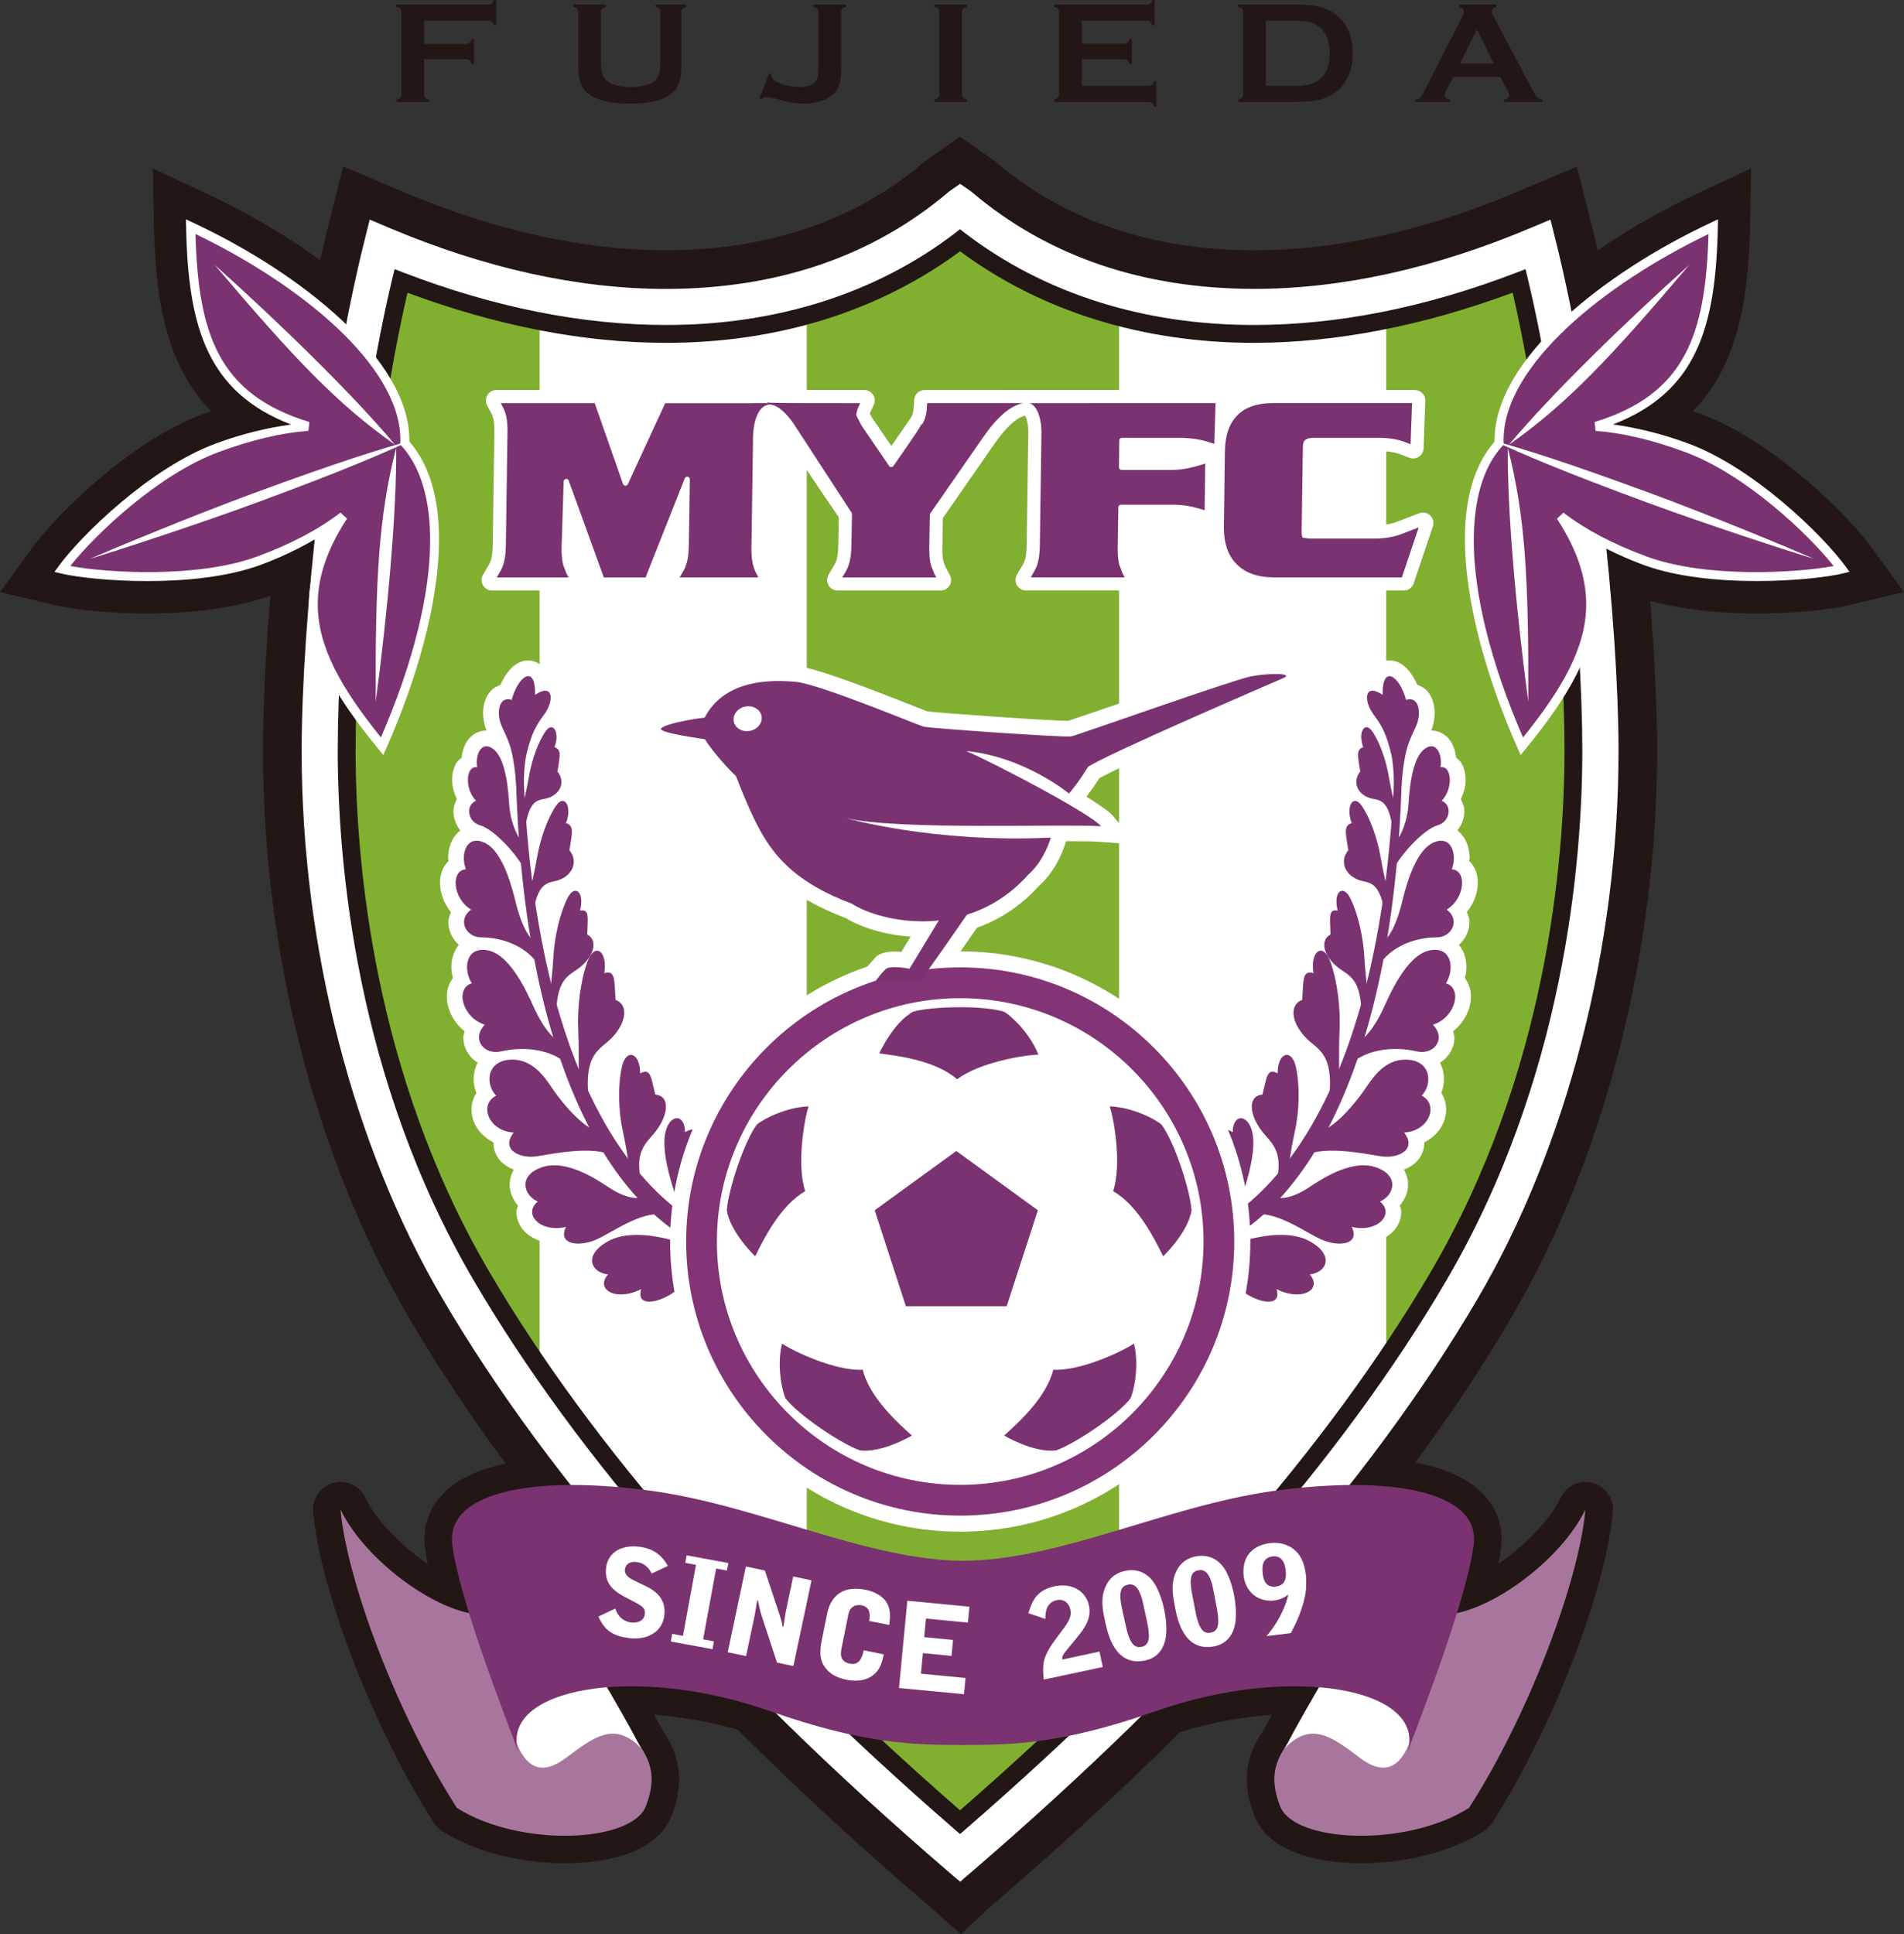 <?xml version="1.0" encoding="UTF-8"?>
<svg id="_レイヤー_1" data-name="レイヤー_1" xmlns="http://www.w3.org/2000/svg" version="1.1" xmlns:xlink="http://www.w3.org/1999/xlink" viewBox="0 0 85.967 87.319">
  <rect x="0" y="0" width="85.967" height="87.319" fill="#333333" stroke="none"/>
  <!-- Generator: Adobe Illustrator 29.5.1, SVG Export Plug-In . SVG Version: 2.1.0 Build 141)  -->
  <defs>
    <style>
      .st0 {
        fill: #a8769c;
      }

      .st1 {
        fill: #7a3271;
      }

      .st2 {
        fill: #fff;
      }

      .st3 {
        fill: #221714;
      }

      .st4 {
        fill: none;
      }

      .st5 {
        clip-path: url(#clippath-1);
      }

      .st6 {
        fill: #823476;
      }

      .st7 {
        fill: #81af30;
      }

      .st8 {
        clip-path: url(#clippath);
      }
    </style>
    <clipPath id="clippath">
      <path class="st4" d="M43.347,9.292s-.012.005-.012.011c-6.367,5.396-15.906,6.025-26.081,1.733-6.05,24.189-4.461,46.573,26.081,72.831h.024c30.542-26.257,32.134-48.642,26.085-72.83-10.177,4.292-19.718,3.662-26.085-1.733,0-.004-.004-.011-.009-.011,0-.001-.001-.001-.003-.001"/>
    </clipPath>
    <clipPath id="clippath-1">
      <path class="st4" d="M43.347,9.292s-.012.005-.012.011c-6.367,5.396-15.906,6.025-26.081,1.733-6.05,24.189-4.461,46.573,26.081,72.831h.024c30.542-26.257,32.134-48.642,26.085-72.83-10.177,4.292-19.718,3.662-26.085-1.733,0-.004-.004-.011-.009-.011,0-.001-.001-.001-.003-.001"/>
    </clipPath>
  </defs>
  <path class="st3" d="M19.15,2.673v1.588c0,.069.017.119.05.153.033.036.09.063.171.084v.104h-1.47v-.103c.083-.025.141-.051.174-.086.032-.033.047-.083.047-.152V.547c0-.069-.016-.12-.047-.153-.033-.034-.091-.062-.174-.084v-.104h4.148c.07,0,.121-.016.158-.044.037-.029.066-.083.09-.162h.111v1.138h-.111c-.022-.082-.053-.136-.09-.164-.036-.03-.088-.044-.157-.044h-2.901v1.05h1.893c.07,0,.123-.016.161-.047.036-.03.065-.084.088-.161h.111v1.109h-.111c-.024-.074-.053-.128-.088-.16-.038-.03-.091-.047-.161-.047h-1.893Z"/>
  <path class="st3" d="M30.765.546v2.46c0,.465-.091.811-.276,1.043-.331.418-1.014.628-2.049.628-.748,0-1.321-.112-1.717-.338-.232-.132-.393-.309-.483-.535-.087-.222-.131-.487-.131-.796V.546c0-.069-.016-.12-.049-.152-.033-.034-.091-.062-.173-.084v-.105h1.47v.104c-.083.022-.138.047-.173.083-.033.034-.049.086-.049.153v2.189c0,.256.015.442.044.566.032.121.087.222.169.301.22.22.596.33,1.129.33s.911-.109,1.131-.33c.08-.079.136-.179.165-.301.029-.124.044-.309.044-.566V.545c0-.067-.015-.119-.047-.15-.032-.034-.09-.062-.174-.084v-.105h1.39v.104c-.083.024-.14.05-.173.084-.032.033-.049.084-.049.153"/>
  <path class="st3" d="M34.291,4.43l.443-1.113.103.034c-.003.025-.004.046-.004.063,0,.088.058.17.175.245.124.078.289.138.496.193.207.051.406.076.596.076.306,0,.529-.065.669-.194.071-.067.119-.145.144-.239.026-.09.038-.229.038-.413V.546c0-.067-.016-.119-.049-.153-.032-.033-.09-.061-.173-.083v-.104h1.47v.103c-.083.024-.141.05-.173.083-.033.034-.049.086-.049.154v2.584c0,.425-.063.732-.19.919-.132.199-.33.353-.591.463s-.567.164-.915.164c-.2,0-.372-.013-.52-.04-.146-.024-.386-.082-.72-.175-.206-.054-.352-.082-.439-.082-.075,0-.145.028-.21.088l-.103-.037Z"/>
  <path class="st3" d="M42.411,4.26V.543c0-.067-.017-.116-.049-.15-.033-.033-.09-.061-.173-.083v-.104h1.469v.104c-.082.021-.14.046-.173.082-.032.036-.049.084-.049.152v3.717c0,.069.017.12.05.153.034.036.092.063.171.084v.104h-1.469v-.103c.083-.025.14-.051.173-.086.03-.034.049-.084.049-.153"/>
  <path class="st3" d="M48.844,2.673v1.204h3.01c.07,0,.121-.015.158-.042.037-.032.066-.086.09-.162h.111v1.137h-.111c-.024-.076-.053-.131-.09-.161-.037-.029-.09-.046-.158-.046h-4.259v-.103c.082-.025.14-.051.173-.086.032-.033.049-.083.049-.152V.547c0-.069-.017-.12-.049-.153-.033-.034-.091-.062-.173-.084v-.104h4.179c.067,0,.12-.017.158-.045.036-.03.066-.084.088-.161h.111v1.138h-.111c-.022-.079-.053-.133-.088-.162-.038-.032-.091-.045-.158-.045h-2.93v1.042h1.901c.069,0,.121-.017.158-.045.038-.03.067-.084.091-.161h.111v1.114h-.111c-.024-.074-.053-.128-.091-.16-.037-.03-.09-.047-.158-.047h-1.901Z"/>
  <path class="st3" d="M57.154.93h1.29c.313,0,.564.03.752.088.189.058.349.158.483.297.239.253.359.616.359,1.088,0,.654-.222,1.093-.666,1.319-.206.105-.516.157-.927.157h-1.29V.93ZM56.079,4.413c-.032.033-.09.063-.173.084v.104h2.62c.435,0,.791-.036,1.071-.107.281-.071.525-.19.734-.357.498-.4.746-.974.746-1.731,0-.432-.083-.81-.251-1.134-.212-.409-.538-.701-.978-.881-.309-.124-.749-.185-1.323-.185h-2.62v.104c.083.021.141.05.173.083.032.034.049.086.049.153v3.716c0,.066-.017.116-.049.15"/>
  <path class="st3" d="M65.917,2.873l.767-1.555.759,1.555h-1.527ZM68.065,4.095c.045.088.069.156.069.198,0,.111-.075.179-.225.204v.104h1.729v-.103c-.096-.02-.171-.054-.229-.105-.057-.054-.124-.153-.2-.298l-1.787-3.383c-.044-.08-.066-.149-.066-.214,0-.09.069-.152.203-.189v-.104h-1.664v.104c.133.041.199.115.199.211,0,.066-.028.149-.082.257l-1.726,3.378c-.062.127-.117.207-.165.251-.049.042-.119.073-.21.091v.104h1.547v-.103c-.154-.037-.229-.103-.229-.2,0-.047.02-.116.063-.202l.323-.618h2.126l.326.617Z"/>
  <path class="st3" d="M18.29,20.007c.091-.04.181-.082.268-.121-.091.028-.185.051-.28.079.094-3.443-4.487-7.321-9.672-9.739.098,5.005,1.118,7.745,5.305,9.023-1.152.084-2.495.376-4.101.965-2.959,1.09-6.03,4.136-7.006,5.477,1.541.363,6.029.672,8.885-.38,1.657-.61,2.876-1.295,3.809-2.008-2.433,3.732-1.441,6.494,1.758,10.398,2.443-5.504,3.347-11.141,1.034-13.695"/>
  <path class="st3" d="M6.952,10.26c.069,3.493.642,6.33,2.584,8.311-.103.036-.194.053-.298.091-3.438,1.266-6.776,4.689-7.772,6.054l-1.466,2.013,2.422.574c1.839.435,6.613.753,9.838-.435.096-.037.179-.075.272-.111-.009.165-.04.33-.04.492,0,2.578,1.4,4.96,3.484,7.5l1.701,2.075,1.09-2.45c1.661-3.737,2.499-7.16,2.499-9.958,0-2.036-.471-3.712-1.362-4.974-.319-4.383-5.595-8.381-10.597-10.713l-2.406-1.125.051,2.656ZM10.382,21.767c1.366-.502,2.561-.786,3.651-.869l.36-3.234c-2.379-.724-3.474-1.887-3.903-4.552,3.159,1.886,5.419,4.09,5.982,5.903-.462.208-.93.422-.93.422,0,0,.613.679,1.061,1.175-.017.663-.042,1.555-.042,1.555,0,0,.491-.137.972-.273.287.649.44,1.475.44,2.459,0,1.632-.405,3.674-1.156,5.895-.665-1.105-1.026-2.069-1.026-2.987,0-.993.374-1.954,1.092-3.051l-2.392-2.222c-.894.687-1.998,1.263-3.377,1.772-1.363.502-3.179.637-4.768.614,1.189-1.048,2.648-2.097,4.035-2.608M18.269,18.712c.365.286.676.526,1.106.861-.111.534-.193.924-.289,1.386-.195-.537-.625-1.717-.818-2.247"/>
  <path class="st3" d="M76.156,20.214c-1.606-.589-2.947-.881-4.099-.965,4.185-1.276,5.206-4.018,5.303-9.022-5.185,2.418-9.765,6.294-9.673,9.738-.094-.028-.186-.051-.277-.078.087.037.175.08.265.121-2.311,2.554-1.41,8.19,1.036,13.693,3.198-3.904,4.189-6.665,1.758-10.397.934.713,2.151,1.396,3.808,2.007,2.855,1.052,7.344.742,8.885.378-.974-1.34-4.047-4.386-7.006-5.476"/>
  <path class="st3" d="M76.659,8.728c-5.001,2.333-10.278,6.33-10.597,10.715-.891,1.261-1.362,2.939-1.362,4.972,0,2.798.839,6.22,2.5,9.957l1.09,2.451,1.701-2.075c2.082-2.541,3.482-4.924,3.482-7.5,0-.162-.029-.327-.04-.492.092.034.177.074.27.111,3.228,1.187,8.001.87,9.839.435l2.424-.574-1.466-2.012c-.996-1.365-4.334-4.788-7.773-6.054-.104-.038-.194-.055-.297-.091,1.941-1.98,2.515-4.817,2.584-8.311l.051-2.657-2.408,1.125ZM67.693,18.724c-.196.535-.618,1.698-.815,2.232-.096-.46-.175-.849-.286-1.381.427-.331.729-.564,1.101-.852M75.477,13.109c-.429,2.666-1.524,3.829-3.903,4.553l.359,3.234c1.092.083,2.285.367,3.652.869,1.387.512,2.843,1.561,4.034,2.606-1.588.025-3.403-.111-4.768-.613-1.379-.509-2.483-1.087-3.376-1.771l-2.393,2.219c.717,1.098,1.093,2.061,1.093,3.051,0,.918-.363,1.883-1.027,2.988-.75-2.222-1.156-4.262-1.156-5.895,0-.985.152-1.81.44-2.459.477.136.964.27.964.27,0,0-.021-.886-.037-1.548.447-.494,1.067-1.176,1.067-1.176,0,0-.469-.214-.932-.423.564-1.812,2.824-4.016,5.984-5.905"/>
  <path class="st3" d="M65.781,72.817c.369-1.199.665-2.318.758-3.104.283-2.397-3.767-3.145-9.096-2.397-4.78.674-9.626,3.124-13.947,3.145-4.324-.021-9.204-2.471-13.982-3.145-5.33-.746-9.38,0-9.096,2.397.092.786.386,1.904.757,3.104-2.089-.448-4.843-2.653-5.803-4.677.285,3.22,2.558,9.284,5.258,13.478,2.843,1.796,7.888,1.572,8.529-.076.497-1.283.218-2.02-.301-2.781-.46-.869-.988-1.795-1.454-2.59,2.07-.171,4.701.14,7.333,1.067,4.177,1.468,6.377,1.533,8.67,1.535h0s.071.001.071.001h.073v-.003c2.292-.001,4.491-.067,8.668-1.535,2.633-.926,5.262-1.237,7.333-1.067-.465.795-.996,1.721-1.454,2.59-.518.761-.799,1.501-.299,2.781.64,1.648,5.686,1.872,8.527.076,2.7-4.194,4.975-10.257,5.258-13.478-.96,2.024-3.713,4.23-5.803,4.678"/>
  <path class="st3" d="M20.066,67.37c-.595.583-.903,1.304-.903,2.104,0,.128.008.254.024.384.026.222.07.473.123.744-1.197-.815-2.329-1.967-2.815-2.994-.257-.541-.866-.823-1.448-.666-.579.158-.961.708-.908,1.307.315,3.564,2.761,9.863,5.451,14.04.098.15.227.281.381.377,2.458,1.555,6.113,1.763,8.228,1.065,1.367-.451,1.905-1.196,2.118-1.739.245-.632.345-1.184.345-1.676,0-.907-.342-1.594-.725-2.174-.012-.02-.24-.429-.409-.728,1.556.107,3.221.439,4.8.993,4.221,1.483,6.518,1.602,9.08,1.605h.144c2.565-.003,4.86-.123,9.08-1.605,1.58-.554,3.245-.886,4.801-.993-.167.299-.397.708-.409.728-.385.58-.727,1.267-.727,2.174,0,.489.102,1.043.347,1.676.211.543.749,1.29,2.118,1.739,2.112.698,5.77.489,8.229-1.065.153-.096.282-.227.38-.377,2.691-4.18,5.136-10.476,5.451-14.04.053-.599-.331-1.148-.911-1.307-.579-.157-1.188.125-1.445.667-.488,1.025-1.618,2.177-2.815,2.993.054-.27.096-.522.124-.744.013-.129.022-.256.022-.384,0-.799-.309-1.52-.903-2.104-2.049-2.003-6.908-1.663-9.622-1.282-2.18.305-4.339.957-6.429,1.586-2.62.789-5.095,1.535-7.35,1.545-2.248-.011-4.734-.758-7.366-1.548-2.095-.63-4.262-1.279-6.439-1.584-2.712-.381-7.573-.721-9.62,1.282M22.091,73.653c.298-.323.401-.783.27-1.203-.398-1.287-.637-2.255-.711-2.885-.022-.185.016-.29.15-.423.738-.723,3.354-1.184,7.54-.599,1.991.282,4.065.905,6.071,1.506,2.686.806,5.462,1.639,8.079,1.651,2.628-.012,5.39-.845,8.066-1.65,1.999-.601,4.068-1.225,6.059-1.507,4.185-.585,6.803-.124,7.54.599.136.134.174.241.152.423-.073.625-.314,1.594-.712,2.885-.128.418-.025.878.27,1.201.298.324.745.468,1.175.376,1.039-.222,2.172-.79,3.224-1.537-.885,2.636-2.24,5.671-3.821,8.187-2.387,1.355-6.01,1.027-6.497.389-.115-.301-.169-.534-.169-.737,0-.318.131-.556.345-.873.021-.029.054-.086.073-.119l1.428-2.541c.108-.193.162-.409.162-.625,0-.196-.046-.398-.144-.576-.196-.374-.566-.632-.988-.666-2.414-.198-5.2.203-7.846,1.133-3.861,1.355-5.858,1.462-8.26,1.464-.022,0-.141.001-.141.001-2.015-.003-4.101-.004-8.258-1.465-2.646-.93-5.433-1.332-7.847-1.133-.421.033-.79.291-.989.666-.094.178-.141.378-.141.576,0,.216.055.432.162.625l1.429,2.541c.016.032.05.088.07.117.203.301.345.533.345.87,0,.198-.053.435-.169.741-.485.638-4.109.967-6.495-.389-1.582-2.515-2.936-5.551-3.824-8.187,1.055.748,2.186,1.316,3.225,1.537.431.095.878-.05,1.175-.374"/>
  <path class="st2" d="M43.359,85.506l-.475-.423-.342-.294c-11-9.457-18.322-18.133-22.913-25.963-4.594-7.823-6.42-17.174-6.414-24.932.001-6.141,1.127-16.241,2.852-23.153l.345-1.379,1.312.551c4.339,1.83,8.53,2.727,12.348,2.725,4.881-.004,9.142-1.446,12.474-4.266l.042-.038.757-.526.699.488.057.038.044.037c3.333,2.819,7.592,4.262,12.475,4.266,3.82,0,8.009-.894,12.35-2.725l1.309-.55.345,1.379c1.727,6.908,2.852,17.011,2.852,23.153.005,7.756-1.818,17.112-6.412,24.932-4.591,7.83-11.912,16.507-22.913,25.963l-.343.294-.451.423ZM15.653,33.893c.007,7.379,1.69,16.205,6.079,23.701,4.283,7.31,11.175,15.608,21.615,24.671,10.44-9.063,17.333-17.36,21.615-24.669,4.388-7.497,6.073-16.324,6.08-23.703.001-5.45-.938-14.93-2.447-21.203-4.135,1.584-8.179,2.384-11.974,2.385-5.003.003-9.586-1.403-13.273-4.218-3.688,2.815-8.274,4.221-13.274,4.218-3.795,0-7.838-.8-11.974-2.384-1.51,6.274-2.447,15.752-2.447,21.201"/>
  <path class="st3" d="M42.578,6.708l-.818.574-.096.083c-3.072,2.6-6.979,3.928-11.593,3.933-3.724,0-7.703-.881-11.826-2.62l-2.753-1.16-.723,2.9c-1.879,7.513-2.893,17.706-2.894,23.477v.038c0,9.111,2.404,18.428,6.598,25.572,4.991,8.51,12.794,17.358,23.194,26.3l.342.293,1.374,1.221s1.28-1.199,1.321-1.237c.04-.034.32-.274.32-.274,10.402-8.943,18.206-17.792,23.198-26.302,4.192-7.144,6.597-16.464,6.597-25.576v-.033c0-5.774-1.015-15.964-2.893-23.477l-.727-2.9-2.751,1.16c-4.119,1.739-8.099,2.62-11.828,2.62-4.612-.005-8.518-1.334-11.61-3.948l-.088-.078-1.577-1.101-.767.534ZM30.073,13.978c5.161-.005,9.747-1.572,13.274-4.532,3.531,2.959,8.116,4.527,13.273,4.532,4.048,0,8.332-.94,12.735-2.777,1.741,7.033,2.781,17.036,2.782,22.694v.033c0,8.65-2.268,17.476-6.228,24.22-4.831,8.236-12.424,16.838-22.562,25.565-10.139-8.728-17.731-17.329-22.562-25.565-3.96-6.743-6.229-15.568-6.229-24.214v-.037c.001-5.658,1.042-15.661,2.784-22.697,4.407,1.839,8.691,2.778,12.733,2.778"/>
  <path class="st3" d="M42.533,9.79c-3.383,2.583-7.691,3.945-12.461,3.943-3.654,0-7.52-.773-11.494-2.294l-1.425-.546-.357,1.483c-1.556,6.464-2.486,16.017-2.484,21.518h0c.004,5.116.823,15.087,6.262,24.376,4.75,8.104,12.115,16.516,21.894,25.007l.878.763.879-.763c9.779-8.49,17.144-16.903,21.894-25.005,5.439-9.292,6.259-19.262,6.263-24.378.001-5.5-.93-15.052-2.484-21.518l-.357-1.486-1.427.547c-3.972,1.523-7.838,2.296-11.494,2.296-4.768.003-9.076-1.359-12.461-3.943l-.812-.621-.814.621ZM43.348,12.487c3.718,2.565,8.278,3.931,13.274,3.928,3.525,0,7.215-.691,10.981-1.977,1.3,6.143,2.098,14.601,2.098,19.448v.007c-.004,4.844-.775,14.278-5.894,23.024-4.455,7.604-11.35,15.522-20.46,23.55-9.109-8.027-16.004-15.947-20.459-23.551-5.119-8.745-5.89-18.178-5.894-23.022v-.007c0-4.847.798-13.306,2.099-19.448,3.768,1.287,7.458,1.977,10.981,1.977,4.996.003,9.556-1.363,13.274-3.928"/>
  <path class="st7" d="M69.444,11.035c-10.177,4.295-19.717,3.662-26.084-1.731,0-.007-.008-.012-.012-.009-.004-.003-.012.003-.012.009-6.367,5.394-15.907,6.026-26.084,1.731-6.048,24.192-4.458,46.573,26.084,72.83h.024c30.541-26.257,32.131-48.638,26.084-72.83"/>
  <g>
    <g class="st8">
      <polygon class="st2" points="36.426 77.957 24.362 65.873 24.362 12.405 36.426 12.305 36.426 77.957"/>
    </g>
    <g class="st5">
      <polygon class="st2" points="62.59 64.333 50.526 77.485 50.526 11.832 62.59 11.832 62.59 64.333"/>
    </g>
  </g>
  <path class="st2" d="M43.359,85.465l-.475-.384-.342-.294c-11-9.457-18.322-18.133-22.913-25.963-4.594-7.823-6.42-17.174-6.414-24.932.001-6.141,1.127-16.241,2.852-23.153l.345-1.378,1.312.551c4.339,1.83,8.53,2.727,12.348,2.725,4.881-.004,9.142-1.446,12.474-4.266l.042-.038.757-.526.699.488.057.038.044.037c3.333,2.819,7.592,4.262,12.475,4.266,3.82,0,8.009-.894,12.35-2.725l1.309-.55.345,1.379c1.727,6.908,2.852,17.011,2.852,23.153.005,7.756-1.818,17.112-6.412,24.932-4.591,7.83-11.912,16.507-22.913,25.963l-.343.294-.451.397v-.015ZM15.653,33.893c.007,7.379,1.69,16.205,6.079,23.701,4.283,7.31,11.175,15.608,21.615,24.671,10.44-9.063,17.333-17.36,21.615-24.669,4.388-7.497,6.073-16.324,6.08-23.703.001-5.45-.938-14.93-2.447-21.203-4.135,1.584-8.179,2.384-11.974,2.385-5.003.003-9.586-1.403-13.273-4.218-3.688,2.815-8.274,4.221-13.274,4.218-3.795,0-7.838-.8-11.974-2.384-1.51,6.274-2.447,15.752-2.447,21.201"/>
  <path class="st3" d="M43.116,7.479l-.757.526c-.034.029-.076.065-.076.065-3.257,2.76-7.368,4.16-12.21,4.164-3.85.003-7.952-.903-12.19-2.693l-1.746-.733-.459,1.835c-1.859,7.445-2.863,17.534-2.864,23.25-.008,8.964,2.35,18.122,6.468,25.137,4.939,8.419,12.677,17.189,22.997,26.062l.342.297c.011.008.749.605.749.605l.254-.211.451-.397c-.005.003.34-.293.34-.293,10.319-8.873,18.057-17.643,22.996-26.064,4.117-7.012,6.474-16.174,6.469-25.136-.001-5.717-1.005-15.807-2.865-23.25l-.459-1.835-1.743.736c-4.234,1.787-8.337,2.691-12.193,2.691-4.84-.004-8.95-1.404-12.214-4.169l-.042-.036c-.03-.025-.087-.065-.087-.065l-.93-.649-.231.162ZM43.347,8.296c.207.145.504.355.517.36.003.003.022.021.022.021,3.414,2.889,7.698,4.359,12.735,4.364,3.964,0,8.171-.928,12.507-2.758,0,0,.496-.208.877-.369.102.407.232.926.232.926,1.776,7.11,2.839,17.306,2.84,23.053v.033c0,8.813-2.317,17.811-6.357,24.696-4.896,8.347-12.577,17.048-22.828,25.861l-.344.295s-.094.082-.191.17l-.219-.179-.332-.286c-10.255-8.815-17.934-17.516-22.828-25.861-4.041-6.883-6.358-15.88-6.358-24.69v-.037c.001-5.748,1.064-15.946,2.842-23.054,0,0,.128-.52.231-.927.389.165.878.371.878.371,4.338,1.831,8.546,2.758,12.505,2.758,5.037-.005,9.321-1.474,12.735-4.363.004-.004.042-.036.045-.038,0,0,.28-.195.493-.344"/>
  <path class="st3" d="M43.102,10.537c-3.547,2.708-8.053,4.139-13.029,4.134-3.768,0-7.748-.791-11.829-2.356l-.427-.164-.108.444c-1.54,6.399-2.46,15.855-2.459,21.299h0c.004,5.021.807,14.804,6.135,23.903,4.695,8.016,11.996,16.349,21.697,24.771l.264.229.264-.229c9.702-8.422,17.003-16.755,21.698-24.769,5.328-9.102,6.131-18.883,6.135-23.904.001-5.444-.919-14.9-2.458-21.299l-.107-.446-.429.165c-4.078,1.565-8.058,2.356-11.83,2.356-4.975.005-9.481-1.425-13.029-4.134l-.244-.189-.245.189ZM43.348,11.345c3.652,2.702,8.229,4.135,13.273,4.132,3.733-.003,7.661-.775,11.677-2.265,1.465,6.328,2.34,15.39,2.34,20.674v.008c-.004,4.939-.791,14.56-6.023,23.497-4.608,7.865-11.768,16.05-21.269,24.333-9.499-8.282-16.659-16.468-21.267-24.333-5.232-8.936-6.019-18.558-6.023-23.497v-.008c0-5.284.876-14.347,2.342-20.67,4.019,1.489,7.946,2.261,11.676,2.261,5.042.003,9.62-1.431,13.274-4.132"/>
  <path class="st2" d="M42.557,41.274l-1.495,2.462c-.289-.069-.901-.127-1.059.003-.16.128-.469.546-.469.546.203-.008.939.005,1.304-.009.368-.013.695.015.695.015.349-.418,2.281-3.225,2.281-3.225l-1.257.21Z"/>
  <path class="st2" d="M43.696,40.362l-1.577.269s-1.081,1.781-1.421,2.34c-.376-.034-.844-.028-1.143.215l-1.627,1.862,1.636-.054.454-.003.849-.008.945.02.265-.258c.363-.434,2.122-2.992,2.321-3.281l.951-1.381-1.652.278Z"/>
  <path class="st2" d="M56.471,30.537c-.82.162-7.814,2.649-8.108,2.707-.293.059-6.406-.369-6.664-.44-.257-.07-4.705-1.925-5.76-2.021-1.054-.095-3.198-.154-4.125,1.614-.715.08-1.944.324-1.967.513-.024.187,1.978.46,1.978.46.363.597,1.181,1.465,1.403,1.664.373.96.824,2.035,1.258,2.743.612,1.001,1.581,2.129,3.972,3.016,1.286.844,5.293,1.714,7.977-1.317.728-.632,1.01-1.663,1.01-1.663-5.309.258-9.276-.887-9.276-.887,2.306.571,10.003.257,11.548.376-.48-.576-4.823-2.856-6.088-3.397,2.629.252,4.637,1.919,4.637,1.919.493-.584.856-1.204.856-1.204.915-.608,8.32-3.787,8.824-4.01.504-.222-.655-.235-1.475-.071M33.864,32.995c-.344.07-.674-.123-.734-.422-.059-.305.171-.605.517-.675.347-.069.676.121.737.423.058.306-.173.605-.52.674"/>
  <path class="st2" d="M56.332,29.841c-.52.103-2.801.885-5.731,1.896,0,0-2.286.778-2.363.803-.724.009-5.87-.355-6.366-.427-.057-.022-.694-.27-.694-.27-2.563-1.013-4.424-1.698-5.177-1.767-2.193-.196-3.71.378-4.573,1.656-2.162.293-2.248.787-2.286,1.087-.005.044-.008.086-.008.128,0,.686.821.869,2.286,1.075.392.554.926,1.137,1.201,1.408.489,1.245.893,2.118,1.258,2.715.626,1.023,1.682,2.319,4.3,3.296,1.739,1.061,5.922,1.681,8.749-1.465.84-.75,1.166-1.853,1.199-1.978l.005-.021c.688,0,1.242.005,1.53.028l1.676.128-1.077-1.291c-.169-.2-.622-.518-1.208-.876.262-.344.471-.653.583-.833.491-.278,2.239-1.125,8.165-3.691l.43-.186c.458-.202.543-.525.543-.742,0-.115-.022-.198-.03-.223-.183-.579-.996-.73-2.412-.45M32.444,32.723c.521-.992,1.644-1.396,3.432-1.236.703.063,3.666,1.233,4.781,1.673l.854.327c.102.028.973.104,2.064.19-.103.401-.224.877-.224.877.804.343,2.538,1.237,3.916,2.007-.179.001-.328.001-.518.001-2.757.017-6.923.038-8.41-.331l-.368,1.37c.154.045,3.581,1.007,8.34.944-.098.138-.21.276-.342.393l-.034.028-.03.036c-2.46,2.774-6.085,1.83-7.057,1.195l-.069-.045-.074-.028c-2.222-.824-3.074-1.838-3.616-2.72-.33-.539-.723-1.402-1.203-2.631l-.061-.16-.127-.113c-.194-.173-.953-.982-1.268-1.502,0,0-.037-.063-.071-.12.041-.074.083-.156.083-.156M48.502,33.94c.087-.02.276-.079.953-.309-.344.171-.596.307-.727.393l-.134.091-.084.14s-.16.264-.389.587c-.426-.282-1.06-.654-1.853-.981,1.129.067,2.071.112,2.234.079M46.929,39.975c-.011.012-.017.024-.028.03l.065-.063c-.011.013-.025.021-.037.033"/>
  <path class="st2" d="M33.512,31.203c-.73.145-1.213.823-1.076,1.507.063.319.251.597.527.782.298.199.678.272,1.039.2h.001c.728-.146,1.21-.82,1.076-1.507-.137-.684-.841-1.123-1.568-.982M33.686,32.461c-.003-.016-.004-.028-.004-.042,0-.062.028-.103.045-.113.024.003.083.045.099.129.003.015.004.028.004.042,0,.063-.028.104-.046.115-.022-.004-.079-.047-.098-.131"/>
  <path class="st2" d="M26.575,49.569c-.173-1.693.29-2.077.798-2.489.844-.682,1.109-1.676.421-1.942-.062-.876.003-1.365-.51-1.205.162-1.007-.43-1.407-.752-.542-.32.865-.476,2.107-.423,3.159.049,1.039.003,2.537.003,2.537l.464.483Z"/>
  <path class="st2" d="M25.866,43.145c-.347.928-.526,2.247-.468,3.436.046.999.004,2.467.004,2.483l-.009.298,2.095,2.191-.208-2.057c-.025-.241-.036-.446-.036-.62,0-.781.231-.969.574-1.245.674-.543,1.077-1.274,1.077-1.917,0-.075-.007-.149-.017-.223-.045-.289-.199-.517-.397-.708,0-.013-.003-.049-.003-.049-.03-.578-.057-1.075-.485-1.377h-.004c-.076-.632-.409-1.018-.796-1.122-.417-.109-1.013.062-1.326.908M27.056,44.735c.001.02.007.076.007.076l.049.816s.248.1.351.14c-.016.131-.134.436-.535.761-.038.032-.071.067-.109.1-.001-.037-.001-.079-.003-.113-.005-.125-.008-.251-.008-.378,0-.456.04-.923.109-1.363.069-.018.071-.02.14-.038"/>
  <path class="st2" d="M35.033,56.051c-.597.273-1.474.831-1.474.831-5.857-1.092-10.094-8.993-10.28-22.614.024-.711.39-.5.327-.099.534,18.282,8.072,22.453,11.427,21.882"/>
  <path class="st2" d="M23.117,33.169c-.345.169-.527.527-.547,1.073.182,13.39,4.242,22.101,10.858,23.336l.274.051.236-.15c.009-.004.844-.534,1.39-.782l-.414-1.346c-1.199.204-2.745-.355-4.134-1.494-2.252-1.846-6.087-6.861-6.464-19.696.001-.029.007-.058.007-.087,0-.34-.137-.645-.382-.825-.241-.177-.556-.208-.824-.08"/>
  <path class="st2" d="M33.307,56.452c-1.09.193-2.191,1.39-2.859,1.87-.716.512-1.748.704-1.495-.129-1.114.576-2.099.037-1.503-.662-.724-.073-1.141-.821-.059-1.46,1.06-.633,2.662-.166,3.205-.018,1.112.306,1.402-.083,1.585-.177.185-.096,1.154.674,1.154.674l-.028-.098Z"/>
  <path class="st2" d="M27.028,55.462c-.841.497-1.003,1.073-1.003,1.446,0,.105.013.194.028.261.066.303.256.566.513.754,0,.008-.004.015-.004.022,0,.243.08.477.24.68.342.431.969.58,1.643.465.069.083.136.145.177.177.68.488,1.729,0,2.24-.365.003-.003.641-.523.641-.523.459-.389,1.054-.882,1.597-1.108.32.253,1.551,1.233,1.551,1.233l-.841-2.856s-.222.038-.405.071c-.835-.603-1.21-.643-1.545-.469l-.17.104c-.111.078-.277.193-.903.021-.704-.2-2.463-.687-3.757.086M27.753,56.682c.777-.464,2.157-.083,2.612.044.286.08.526.113.746.133-.185.149-.363.298-.53.44l-.547.448c-.098.069-.186.105-.278.15.112-.45.252-1.015.252-1.015l-1.378.682c-.171.086-.309.123-.427.14.216-.291.525-.712.525-.712,0,0-1.133-.156-1.181-.162.05-.041.109-.09.207-.148M31.857,55.246h0Z"/>
  <path class="st2" d="M29.924,54.817c-1.047-.116-2.29.831-3.001,1.141-.763.338-1.764.241-1.367-.574-1.151.285-1.965-.576-1.274-1.142-.659-.287-.902-1.203.224-1.559,1.105-.353,2.501.604,2.977.918.976.647,1.504.473,1.693.429.186-.046.757.898.757.898l-.009-.111Z"/>
  <path class="st2" d="M24.289,52.009c-1.102.349-1.258,1.101-1.274,1.408-.001.022-.003.044-.003.069,0,.343.144.669.372.939-.024.095-.067.187-.067.286,0,.185.042.373.132.55.245.488.778.786,1.395.858.065.154.144.278.207.343.512.533,1.452.458,2.156.146l.709-.371c.581-.327,1.379-.775,1.928-.713,0,0-.148-.153-.291-.302.31-.099,1.085-.351,1.085-.351l-.057-.692s-.162-.02-.32-.034c-.468-.679-.825-.907-1.254-.802-.161.04-.464.115-1.133-.33-.625-.414-2.186-1.45-3.585-1.005M24.721,53.36c.752-.24,1.941.549,2.331.808.33.219.618.359.883.454-.254.128-.496.256-.712.377l-.585.311c-.119.051-.229.08-.33.099.141-.348.409-1.007.409-1.007l-1.334.293c-.243.062-.426.033-.542-.007.161-.153.67-.636.67-.636l-.947-.46c-.074-.032-.098-.074-.111-.098.025-.026.084-.075.268-.134"/>
  <path class="st2" d="M27.672,52.167c-.901-.455-2.679-.086-3.416.03-.795.129-1.669-.301-1.061-1.071-1.126-.054-1.593-1.259-.794-1.663-.505-.523-.44-1.595.682-1.626,1.094-.034,1.636,1.009,1.991,1.494.953,1.295,1.656,1.694,1.839,1.702.182.009.369.986.369.986l.39.146Z"/>
  <path class="st2" d="M23.059,47.127c-.742.025-1.308.378-1.553.977-.079.195-.119.405-.119.614,0,.211.045.423.121.628-.14.219-.219.469-.219.738,0,.103.012.208.033.314.111.518.48.931.963,1.181,0,.009-.004.018-.004.026,0,.273.094.481.16.595.376.637,1.238.81,1.926.699l.241-.04c.625-.105,2.065-.349,2.695-.071.049.02.115.044.115.044,0,0,.327-.736.467-1.055.03.036.092.109.092.109-.013-.076-.033-.136-.049-.208.012-.028.063-.141.063-.141-.022-.013-.05-.015-.073-.025l.003-.007-.038-.015c-.173-.683-.421-1.135-.932-1.164.001.003.113.021.113.021-.133-.053-.68-.429-1.42-1.435l-.136-.196c-.388-.568-1.11-1.627-2.45-1.59M22.718,50.101l.745-.463-.552-.663c-.069-.073-.104-.177-.104-.258,0-.028.004-.054.013-.074.034-.084.241-.095.282-.096.522-.015.854.413,1.236.969l.165.236c.492.669.974,1.179,1.414,1.52-.516.034-1.042.103-1.547.187l-.227.04c-.136.022-.251.011-.344-.005.082-.131.616-.961.616-.961l-1.185-.113c-.256-.013-.389-.125-.446-.19-.055-.062-.063-.105-.066-.127h.001Z"/>
  <path class="st2" d="M25.597,48.019c-.795-.686-2.003-.781-2.977-.555-.777.178-1.352-.567-.729-1.204-1.026-.32-1.352-1.652-.587-1.868-.417-.649-.265-1.714.759-1.482,1.005.229,1.762,1.953,2.025,2.533.543,1.195,1.051,1.559,1.217,1.611s.26,1.088.26,1.088l.032-.123Z"/>
  <path class="st2" d="M20.653,42.739c-.185.26-.274.585-.274.928,0,.16.03.324.071.485-.171.223-.27.504-.276.819v.025c0,.529.278,1.143.803,1.56-.018.094-.058.187-.058.278,0,.219.054.438.166.637.318.568.999.843,1.693.684.69-.16,1.718-.146,2.358.403,0,0-.054-.17-.105-.339.265.024,1.221.103,1.221.103l.148-.55s-.096-.08-.189-.161c-.113-.763-.305-1.116-.69-1.236l.055.021c-.104-.059-.455-.398-.84-1.246-.001-.003-.026-.057-.026-.057-.545-1.2-1.321-2.612-2.488-2.878-.661-.149-1.234.042-1.569.522M22.416,44.813l-.516-.803c-.078-.123-.104-.258-.104-.353,0-.03.007-.049.012-.07.024.001.051.003.099.013.287.067.783.48,1.511,2.079l.025.057c.173.381.344.688.509.938-.529-.04-1.05-.004-1.491.098-.034.008-.058.008-.08.007.008-.012.003-.009.017-.024l.808-.827-1.104-.347c-.336-.104-.475-.394-.493-.539.174-.046.807-.228.807-.228"/>
  <path class="st2" d="M24.242,43.452c-.596-.796-1.635-1.135-2.516-1.135-.699.001-1.089-.802-.455-1.253-.843-.508-.924-1.784-.235-1.821-.261-.675.024-1.602.873-1.184.833.413,1.241,2.131,1.386,2.716.302,1.205.691,1.644.829,1.726.138.084.071,1.059.071,1.059l.046-.108Z"/>
  <path class="st2" d="M20.699,37.561c-.305.278-.467.713-.467,1.179,0,.041.022.083.025.127-.16.156-.285.355-.345.6-.03.123-.046.252-.046.39,0,.432.166.914.491,1.319-.054.146-.115.294-.115.451,0,.133.022.27.065.402.191.597.763.998,1.421.998.632,0,1.477.224,1.948.853,0,0-.02-.166-.04-.33.236.057,1.21.295,1.21.295l.211-.484s-.069-.091-.136-.185c0-.033.004-.078.004-.112,0-.667-.127-.986-.434-1.171.001.003.049.034.049.034-.004-.004-.297-.289-.555-1.326-.311-1.25-.781-2.696-1.76-3.18-.807-.397-1.336-.034-1.526.14M22.054,39.899l-.356-.912c-.033-.086-.045-.175-.045-.248v-.005c.207.145.558.62.941,2.165.083.332.179.624.282.894-.401-.112-.798-.183-1.151-.183-.003,0-.001-.001-.004-.001.07-.065.684-.607.684-.607l-.769-.543c-.227-.137-.31-.364-.334-.518.269-.015.75-.041.75-.041"/>
  <path class="st2" d="M23.744,39.383c-.334-.763-1.443-1.958-2.082-2.131-.508-.14-.687-.862-.173-1.105-.542-.574-.442-1.611.059-1.508-.104-.589.216-1.275.774-.782.55.489.634,1.95.669,2.45.071,1.038.529,1.676.617,1.768.091.094.111,1.181.111,1.181l.025.127Z"/>
  <path class="st2" d="M21.465,33.108c-.394.222-.578.659-.624,1.097-.09.079-.186.148-.248.26-.121.219-.181.48-.181.75,0,.293.086.584.214.862-.083.167-.154.343-.154.542,0,.038.001.076.004.115.05.567.45,1.05.997,1.201.335.09,1.326,1.055,1.621,1.73l1.346-.418s-.008-.04-.015-.076c-.03-1.278-.15-1.423-.301-1.582.008.009-.367-.469-.426-1.33-.078-1.139-.243-2.342-.906-2.933-.417-.368-.912-.447-1.328-.218M22.004,35.658c-.063-.066-.105-.146-.132-.228.158.032.206.041.32.065.017.117.029.27.044.411-.105-.112-.232-.248-.232-.248M22.316,36.542c.012.102.028.195.045.291-.107-.065-.212-.12-.315-.162.111-.053.138-.066.27-.129"/>
  <path class="st2" d="M31.406,55.607c-.521-1.236-.067-1.697.431-2.201.829-.831.943-1.693.108-1.648-.237-.653-.459-.96-1.014-.65-.009-.844-.676-.821-.877-.032-.202.786.177,2.085.436,2.869.253.775.297,1.464.297,1.464l.618.198Z"/>
  <path class="st2" d="M29.366,50.902c-.186.728-.042,1.767.45,3.265.22.672.264,1.282.265,1.29l.032.476.456.15,2.091.678-.601-1.427c-.123-.291-.178-.5-.178-.667,0-.295.173-.468.46-.759.576-.578.887-1.185.887-1.715,0-.173-.034-.335-.1-.484-.124-.277-.372-.44-.659-.542-.145-.314-.372-.671-.773-.819-.091-.034-.185-.041-.278-.049-.194-.315-.475-.487-.74-.521-.496-.061-1.093.262-1.312,1.125M31.182,51.763c.028.061.055.123.098.239l.167.46s.121,0,.237.001c-.073.12-.173.266-.349.444-.1.1-.208.214-.315.34-.162-.556-.256-.992-.293-1.304.222-.088.373-.149.455-.181"/>
  <path class="st2" d="M29.034,53.663c-.418-1.458-.02-1.913.421-2.409.733-.819.85-1.779.129-1.842-.191-.77-.198-1.225-.683-.952.012-.948-.633-1.156-.824-.295-.187.856-.156,2.01.051,2.935.203.912.381,2.255.381,2.255l.525.309Z"/>
  <path class="st2" d="M27.384,48.013c-.206.932-.185,2.174.051,3.238.194.873.369,2.182.371,2.194l.045.342,2.358,1.398-.492-1.717c-.107-.369-.153-.64-.153-.853,0-.415.173-.611.422-.887.514-.578.792-1.212.792-1.762,0-.183-.03-.356-.094-.514-.096-.247-.277-.421-.492-.552-.112-.489-.224-.948-.684-1.151-.004-.003-.007-.001-.009-.003-.175-.509-.535-.786-.905-.829-.436-.049-1.014.208-1.21,1.097M28.829,49.296c.017.075.181.774.181.774,0,0,.164.016.311.028-.037.152-.128.384-.396.686-.038.042-.071.088-.111.134-.099-.461-.152-.98-.152-1.472,0-.022.007-.041.007-.067.078-.042.083-.045.16-.083"/>
  <path class="st2" d="M25.115,45.865c.003-1.478.422-1.759.883-2.06.763-.496,1.069-1.321.516-1.619.02-.752.115-1.164-.326-1.077.22-.84-.239-1.236-.579-.537-.342.701-.576,1.744-.625,2.645-.049.898-.216,2.181-.216,2.181l.347.467Z"/>
  <path class="st2" d="M24.971,40.264c-.373.765-.64,1.883-.694,2.915l-.239,2.401.161.239,1.622,2.191.003-2.144c.003-1.104.214-1.238.56-1.465.698-.452,1.122-1.117,1.122-1.741,0-.021,0-.04-.001-.058-.012-.264-.119-.489-.272-.687v-.008c.007-.117.012-.236.012-.349,0-.335-.067-.632-.291-.87-.005-.605-.302-.993-.663-1.127-.381-.141-.957-.042-1.32.703M25.794,42.428c-.003.087-.007.185-.007.185,0,0,.142.073.257.132-.037.092-.14.225-.338.382.017-.232.047-.464.087-.699"/>
  <path class="st2" d="M24.039,41.453c.182-1.493.584-1.584,1.026-1.677.732-.157,1.097-.847.646-1.392.108-.742.24-1.112-.156-1.225.291-.736-.062-1.337-.444-.792-.382.546-.715,1.481-.868,2.364-.149.877-.452,2.094-.452,2.094l.248.629Z"/>
  <path class="st2" d="M24.531,35.959c-.432.614-.81,1.631-.985,2.649l-.489,2.256.075.222,1.274,3.225.338-2.773c.121-.997.261-1.026.472-1.071.634-.137,1.13-.547,1.323-1.096.055-.16.082-.319.082-.479,0-.222-.069-.432-.17-.637.004-.025.009-.07.009-.07.03-.179.066-.398.066-.621,0-.245-.054-.492-.198-.698.009-.075.045-.157.045-.232,0-.484-.194-.89-.551-1.084-.363-.195-.905-.144-1.29.407M24.943,38.85c.013-.074.033-.144.049-.218.045.053.173.2.173.2.024.028.034.049.034.063,0,.004-.001.007-.001.008-.017.051-.107.138-.28.177-.008.003-.016.005-.025.008.008-.047.05-.239.05-.239"/>
  <path class="st2" d="M23.695,37.528c.158-1.33.517-1.4.906-1.468.65-.119.973-.724.571-1.23.094-.662.211-.986-.138-1.101.256-.647-.059-1.195-.397-.72-.338.476-.629,1.303-.762,2.086-.133.781-.4,1.862-.4,1.862l.22.571Z"/>
  <path class="st2" d="M24.057,32.599c-.389.551-.727,1.46-.883,2.379l-.434,2.017.073.219.22.571,1.366-.173c.075-.628.179-.795.202-.829.025-.004.127-.025.127-.025.588-.108,1.054-.472,1.243-.977.058-.158.088-.32.088-.484,0-.2-.062-.397-.15-.587.001-.013.007-.042.007-.042.024-.15.055-.347.055-.549,0-.225-.047-.458-.173-.655.007-.066.038-.134.038-.195,0-.46-.189-.854-.534-1.043-.353-.191-.873-.15-1.245.373M24.573,35.214s.001-.004.001-.005c.016.024.047.073.051.079-.007.009-.049.022-.076.036.003-.012.024-.109.024-.109"/>
  <path class="st2" d="M23.853,33.733c-.079.29-.19.601-.211,1.828-.042.423-.119.901-.113,1.346-.065-.43-.173-.729-.198-1.151-.061-.974-.162-1.597-.283-2.012-.12-.409-.269-.67-.389-.944-.299-.683-.09-1.399.443-1.204.29-1.088,1.089-1.634,1.057-.227.802-.547.886.215.43.858-.223.315-.512.655-.736,1.506"/>
  <path class="st2" d="M22.596,30.919c-.16.055-.311.136-.432.268-.232.247-.351.603-.351.997,0,.289.065.6.196.898-.001-.001.109.241.109.241l.248.621c.119.403.204,1.027.256,1.858l.124.789.08.423,1.412-.113.07-.916.044-.384v-.028c.018-1.054.102-1.348.169-1.588l.018-.07c.17-.647.371-.922.563-1.187l.063-.088c.273-.384.411-.785.411-1.141,0-.293-.094-.556-.285-.748-.074-.076-.273-.208-.554-.248-.185-.489-.522-.645-.759-.679-.609-.09-1.096.435-1.383,1.094M23.403,32.718l-.094-.202c-.018-.042-.012-.065-.024-.1.069.022.092.033.142.05-.001.026-.004.138-.004.138,0,0,.102-.059.127-.073-.04.078-.078.17-.119.261-.011-.029-.029-.075-.029-.075"/>
  <path class="st2" d="M60.014,49.569c.173-1.693-.291-2.077-.799-2.489-.844-.682-1.109-1.676-.419-1.942.062-.876-.004-1.365.509-1.205-.161-1.007.431-1.407.752-.542.322.865.476,2.107.425,3.159-.05,1.039-.004,2.537-.004,2.537l-.463.483Z"/>
  <path class="st2" d="M59.394,42.238c-.388.103-.72.489-.795,1.119h-.003c-.43.302-.458.8-.488,1.378,0,0-.003.037-.003.049-.198.193-.351.421-.396.708-.012.073-.017.148-.017.223,0,.643.403,1.373,1.076,1.917.343.276.575.464.575,1.245,0,.175-.012.378-.036.621l-.21,2.054,2.095-2.191-.008-.297c0-.015-.045-1.483.003-2.482.058-1.192-.121-2.509-.467-3.439-.314-.844-.911-1.015-1.328-.906M59.457,45.627l.045-.44.022-.374s.005-.057.008-.076c.066.02.069.021.14.04.07.44.109.907.109,1.365,0,.125-.004.249-.009.374-.003.033-.001.078-.003.115-.038-.033-.071-.071-.111-.1-.4-.326-.518-.634-.534-.763.1-.041.332-.138.332-.138"/>
  <path class="st2" d="M51.554,56.051c.597.273,1.474.831,1.474.831,5.858-1.092,10.095-8.993,10.281-22.614-.025-.711-.392-.5-.328-.099-.533,18.282-8.071,22.453-11.427,21.882"/>
  <path class="st2" d="M62.645,33.252c-.244.182-.381.484-.381.824,0,.028.005.061.007.087-.378,12.836-4.213,17.851-6.465,19.697-1.388,1.137-2.934,1.696-4.134,1.494l-.413,1.344c.545.249,1.379.777,1.388.783l.236.149.274-.051c6.618-1.234,10.676-9.946,10.86-23.302-.02-.578-.203-.94-.549-1.106-.266-.128-.583-.099-.824.082"/>
  <path class="st2" d="M53.281,56.452c1.09.193,2.191,1.39,2.857,1.87.717.512,1.75.704,1.497-.129,1.114.576,2.099.037,1.502-.662.725-.073,1.141-.821.061-1.46-1.061-.633-2.662-.166-3.205-.018-1.113.306-1.402-.083-1.586-.177-.185-.096-1.154.674-1.154.674l.029-.098Z"/>
  <path class="st2" d="M55.844,55.358c-.667.185-.833.071-.944-.008l-.175-.108c-.331-.17-.707-.128-1.54.475-.183-.033-.403-.071-.403-.071l-.85,2.86s1.239-.984,1.559-1.237c.543.224,1.138.719,1.597,1.109l.637.521c.516.367,1.564.854,2.244.367.041-.028.108-.091.177-.175.674.115,1.301-.033,1.642-.465.161-.202.24-.436.24-.682,0-.007-.004-.013-.004-.021.258-.19.447-.45.516-.754.013-.067.026-.157.026-.261,0-.371-.164-.949-1.006-1.448-1.292-.769-3.051-.282-3.713-.1M56.178,56.738c.498-.137,1.882-.521,2.656-.059.098.058.157.105.207.149-.049.005-1.212.124-1.212.124,0,0,.334.452.556.752-.12-.018-.257-.054-.426-.141l-1.388-.716s.146.589.26,1.051c-.091-.045-.181-.083-.28-.153.001.003-.545-.444-.545-.444-.166-.141-.343-.291-.525-.438.208-.018.432-.05.696-.124"/>
  <path class="st2" d="M56.664,54.817c1.046-.116,2.29.831,3,1.141.763.338,1.766.241,1.369-.574,1.15.285,1.965-.576,1.272-1.142.661-.287.903-1.203-.224-1.559-1.104-.353-2.501.604-2.976.918-.976.647-1.506.473-1.694.429-.185-.046-.756.898-.756.898l.009-.111Z"/>
  <path class="st2" d="M58.753,52.988c-.709.468-1.013.394-1.142.361-.455-.111-.816.116-1.286.795-.157.017-.319.033-.319.033l-.057.692s.774.251,1.085.352c-.145.15-.291.302-.291.302.547-.062,1.345.386,1.926.713l.711.369c.703.311,1.644.386,2.156-.145.063-.065.141-.19.206-.343.618-.074,1.151-.371,1.396-.857.088-.178.132-.367.132-.55,0-.1-.045-.193-.067-.287.227-.27.371-.595.371-.94,0-.024,0-.045-.001-.07-.017-.305-.173-1.057-1.275-1.406-1.4-.446-2.959.589-3.544.98M59.497,54.195c.431-.286,1.619-1.072,2.371-.835.183.057.241.108.268.136-.015.025-.037.067-.112.098l-.984.429s.543.512.708.666c-.116.041-.301.07-.542.008l-1.353-.336s.282.696.427,1.051c-.099-.02-.21-.047-.328-.099l-.588-.311c-.212-.119-.452-.248-.705-.374.254-.094.53-.225.839-.431"/>
  <path class="st2" d="M58.917,52.167c.899-.455,2.679-.086,3.416.03.794.129,1.668-.301,1.061-1.071,1.125-.054,1.593-1.259.794-1.663.505-.523.439-1.595-.682-1.626-1.096-.034-1.636,1.009-1.992,1.494-.952,1.295-1.656,1.694-1.838,1.702-.182.009-.371.986-.371.986l-.389.146Z"/>
  <path class="st2" d="M61.078,48.717l-.136.194c-.74,1.009-1.287,1.383-1.42,1.435l.121-.02c-.518.028-.767.483-.939,1.163-.007.003-.041.016-.041.016l.004.008c-.022.011-.051.012-.071.024,0,0,.05.113.062.142-.015.073-.034.132-.05.207,0,0,.062-.075.094-.111.14.319.465,1.057.465,1.057,0,0,.067-.028.116-.044.63-.278,2.07-.037,2.696.069l.24.042c.688.111,1.551-.062,1.925-.701.066-.112.162-.322.162-.595,0-.008-.004-.016-.004-.024.483-.252.85-.663.96-1.183.024-.105.034-.21.034-.311,0-.268-.079-.522-.219-.741.075-.202.121-.413.121-.625s-.038-.421-.119-.613c-.244-.6-.811-.957-1.552-.978-1.34-.04-2.062,1.019-2.451,1.589M62.085,49.751l.165-.237c.381-.558.713-.984,1.236-.967.042.001.249.012.282.094.008.022.013.046.013.076,0,.08-.034.185-.104.257l-.609.633.803.494c-.003.02-.011.063-.065.125-.058.066-.193.178-.446.193l-1.228.057s.574.889.655,1.017c-.091.017-.207.029-.343.005l-.227-.037c-.505-.086-1.031-.152-1.545-.19.439-.342.922-.849,1.412-1.52"/>
  <path class="st2" d="M60.989,48.019c.796-.686,2.003-.781,2.977-.555.778.178,1.353-.567.73-1.204,1.026-.32,1.35-1.652.587-1.868.415-.649.265-1.714-.761-1.482-1.005.229-1.76,1.953-2.024,2.533-.543,1.195-1.051,1.559-1.218,1.611-.166.053-.26,1.088-.26,1.088l-.032-.123Z"/>
  <path class="st2" d="M64.366,42.217c-1.168.265-1.942,1.677-2.487,2.878l-.026.054c-.385.852-.737,1.189-.84,1.25l.054-.024c-.386.121-.576.472-.69,1.237-.092.079-.187.16-.187.16l.148.551s.956-.083,1.218-.103c-.051.167-.104.338-.104.338.641-.55,1.669-.562,2.356-.402.696.157,1.375-.117,1.694-.687.112-.198.167-.417.167-.636,0-.092-.04-.186-.059-.278.526-.415.803-1.028.803-1.561v-.022c-.004-.316-.104-.597-.274-.819.04-.162.071-.326.071-.487,0-.342-.091-.667-.274-.928-.338-.48-.91-.67-1.57-.521M63.17,45.681c.728-1.599,1.222-2.012,1.511-2.078.046-.012.075-.013.099-.015.005.021.011.037.011.071,0,.092-.025.229-.104.351l-.514.807s.634.178.807.227c-.02.146-.158.435-.494.541l-1.102.344.807.827c.015.016.009.013.017.025-.022.003-.046.003-.08-.007-.442-.1-.961-.137-1.491-.096.165-.252.338-.559.509-.941,0,.003.026-.055.026-.055"/>
  <path class="st2" d="M62.346,43.452c.596-.796,1.634-1.135,2.515-1.135.7.001,1.089-.802.456-1.253.843-.508.923-1.784.233-1.821.262-.675-.024-1.602-.873-1.184-.832.413-1.241,2.131-1.385,2.716-.302,1.205-.692,1.644-.829,1.726-.138.084-.071,1.059-.071,1.059l-.046-.108Z"/>
  <path class="st2" d="M64.362,37.422c-.978.483-1.448,1.925-1.746,3.128-.272,1.089-.564,1.374-.568,1.377l.053-.036c-.31.187-.438.506-.438,1.174,0,.034.004.078.004.113-.069.091-.137.183-.137.183l.212.484s.974-.239,1.21-.297c-.02.165-.04.331-.04.331.471-.63,1.313-.853,1.948-.853h.003c.657,0,1.228-.402,1.419-.998.042-.132.063-.269.063-.402,0-.157-.059-.303-.115-.45.326-.405.492-.887.492-1.319,0-.138-.016-.269-.046-.392-.061-.247-.186-.446-.345-.601.003-.041.024-.083.024-.125,0-.465-.162-.901-.467-1.179-.189-.174-.719-.537-1.526-.138M63.98,40.944c.396-1.589.748-2.066.955-2.213v.005c0,.074-.012.162-.046.248l-.356.912s.483.028.75.04c-.022.154-.105.38-.332.518l-.827.497s.671.589.742.653c-.003,0-.004.001-.004.001-.352,0-.748.071-1.147.181.096-.256.187-.533.265-.843"/>
  <path class="st2" d="M62.843,39.383c.334-.763,1.444-1.958,2.083-2.131.508-.14.687-.862.171-1.105.542-.574.442-1.611-.059-1.508.104-.589-.215-1.275-.774-.782-.55.489-.634,1.95-.669,2.45-.07,1.038-.527,1.676-.616,1.768-.091.094-.112,1.181-.112,1.181l-.025.127Z"/>
  <path class="st2" d="M63.794,33.327c-.665.589-.829,1.793-.903,2.894-.062.898-.436,1.377-.44,1.381-.14.146-.258.293-.29,1.569-.005.036-.013.078-.013.078l1.345.417c.295-.675,1.287-1.64,1.618-1.73.55-.15.949-.634,1.001-1.201.003-.038.004-.076.004-.115,0-.199-.071-.374-.156-.542.128-.277.214-.571.214-.862,0-.272-.058-.531-.179-.75-.062-.112-.158-.182-.248-.26-.046-.438-.231-.876-.625-1.096-.414-.231-.908-.152-1.326.218M64.716,35.429c-.028.083-.069.164-.133.229,0,0-.125.136-.229.245.013-.137.025-.295.042-.409.112-.022.16-.032.32-.066M64.275,36.543c.131.063.158.076.266.128-.102.041-.206.098-.311.161.017-.096.033-.189.045-.289"/>
  <path class="st2" d="M55.182,55.607c.52-1.236.067-1.697-.431-2.201-.831-.831-.944-1.693-.109-1.648.239-.653.459-.96,1.015-.65.009-.844.675-.821.877-.032.2.786-.178,2.085-.436,2.869-.253.775-.298,1.464-.298,1.464l-.617.198Z"/>
  <path class="st2" d="M55.91,49.777c-.265.03-.546.203-.738.517-.095.009-.19.017-.28.05-.402.15-.628.505-.771.82-.29.103-.538.266-.659.543-.069.149-.1.31-.1.484,0,.525.309,1.137.887,1.718.286.287.459.46.459.757,0,.167-.057.376-.179.667l-.6,1.427,2.547-.827.032-.48c.001-.007.044-.614.264-1.287.493-1.502.637-2.538.45-3.267-.219-.86-.815-1.181-1.311-1.122M55.093,52.458l.216-.459c.041-.113.069-.173.095-.231.083.038.236.111.451.212-.038.307-.131.728-.286,1.266-.107-.127-.215-.241-.314-.34-.178-.179-.28-.324-.352-.446.091.001.19-.003.19-.003"/>
  <path class="st2" d="M57.553,53.663c.419-1.458.021-1.913-.421-2.409-.732-.819-.849-1.779-.129-1.842.193-.77.199-1.225.683-.952-.011-.948.634-1.156.824-.295.189.856.156,2.01-.051,2.935-.203.912-.38,2.255-.38,2.255l-.526.309Z"/>
  <path class="st2" d="M57.992,46.916c-.367.042-.728.319-.902.829-.003,0-.007,0-.009.001-.461.204-.575.663-.686,1.152-.216.132-.396.306-.493.551-.062.16-.092.332-.092.516,0,.55.28,1.184.792,1.763.248.277.423.469.423.886,0,.214-.047.484-.153.854l-.493,1.715,2.359-1.398.045-.342c.001-.012.175-1.323.369-2.195.237-1.063.256-2.305.05-3.238-.195-.887-.774-1.145-1.21-1.096M57.562,50.061l.129-.477s.051-.212.067-.286c.076.038.08.04.16.082.001.026.005.045.005.067,0,.492-.051,1.011-.152,1.47-.037-.044-.071-.09-.109-.133-.27-.302-.36-.535-.397-.688.144-.016.297-.034.297-.034"/>
  <path class="st2" d="M61.472,45.865c-.003-1.478-.421-1.759-.882-2.06-.765-.496-1.069-1.321-.516-1.619-.021-.752-.115-1.164.324-1.077-.219-.84.239-1.236.58-.537.342.701.576,1.744.625,2.645.049.898.215,2.181.215,2.181l-.347.467Z"/>
  <path class="st2" d="M60.297,39.56c-.361.136-.659.522-.665,1.127-.223.24-.29.534-.29.869,0,.115.004.231.011.349v.011c-.152.196-.26.422-.27.686-.001.021-.001.038-.001.059,0,.626.426,1.29,1.122,1.741.348.225.558.363.559,1.466l.004,2.143,1.784-2.41-.24-2.421c-.054-1.03-.32-2.147-.695-2.914-.363-.748-.937-.845-1.319-.705M60.799,42.603s-.003-.091-.007-.178c.04.237.071.469.088.7-.199-.158-.303-.293-.339-.384.116-.061.257-.138.257-.138"/>
  <path class="st2" d="M62.549,41.453c-.182-1.493-.584-1.584-1.026-1.677-.732-.157-1.098-.847-.647-1.392-.108-.742-.239-1.112.157-1.225-.291-.736.062-1.337.444-.792.382.546.715,1.481.866,2.364.15.877.452,2.094.452,2.094l-.247.629Z"/>
  <path class="st2" d="M60.766,35.551c-.357.194-.551.6-.551,1.084,0,.074.038.158.047.233-.145.206-.199.452-.199.7,0,.22.037.44.065.62,0,0,.008.044.012.067-.102.206-.171.417-.171.638,0,.16.026.32.082.479.191.55.687.959,1.324,1.096.211.044.349.074.471,1.071l.338,2.774,1.353-3.43-.493-2.273c-.175-1.022-.554-2.037-.985-2.653-.386-.55-.926-.601-1.291-.406M61.671,39.08c-.174-.034-.262-.124-.281-.175-.001-.001-.001-.004-.001-.008,0-.013.012-.034.036-.063,0,0,.125-.153.17-.207.016.076.037.15.049.224,0,0,.022.1.053.239-.008-.003-.016-.005-.025-.009"/>
  <path class="st2" d="M62.892,37.528c-.158-1.33-.516-1.4-.906-1.468-.65-.119-.973-.724-.571-1.23-.094-.662-.211-.986.14-1.101-.256-.647.059-1.195.396-.72.338.476.63,1.303.762,2.086.133.781.401,1.862.401,1.862l-.222.571Z"/>
  <path class="st2" d="M61.286,32.223c-.345.189-.534.583-.534,1.044,0,.061.033.129.037.194-.125.198-.171.429-.171.653,0,.203.032.4.055.55,0,0,.005.032.007.044-.09.193-.152.386-.152.588,0,.162.03.324.09.484.19.505.654.868,1.242.974,0,0,.102.022.127.028.024.033.127.2.202.828l1.366.173.298-.769-.439-2.039c-.156-.919-.493-1.829-.882-2.377-.371-.522-.891-.563-1.245-.374M61.97,35.273s.025-.038.042-.067c0,.003.011.051.026.119-.029-.016-.07-.028-.078-.037.005-.007.009-.015.009-.015"/>
  <path class="st2" d="M62.735,33.733c.079.29.189.601.211,1.828.042.423.119.901.113,1.346.065-.43.173-.729.198-1.151.061-.974.162-1.597.283-2.012.12-.409.269-.67.389-.944.299-.683.09-1.399-.443-1.204-.29-1.088-1.09-1.634-1.059-.227-.8-.547-.886.215-.43.858.224.315.513.655.737,1.506"/>
  <path class="st2" d="M62.607,29.821c-.237.036-.575.193-.758.682-.28.037-.48.173-.552.247-.193.195-.286.456-.286.752,0,.353.137.756.409,1.138.001.003.065.087.065.087.194.265.393.541.564,1.189l.018.067c.066.24.15.539.169,1.59v.033l.044.372.07.919,1.412.113.08-.425.123-.789c.053-.828.138-1.452.256-1.858l.251-.621.109-.237c.131-.301.194-.608.194-.901,0-.393-.119-.748-.348-.997-.124-.131-.274-.212-.435-.268-.286-.657-.771-1.179-1.383-1.094M63.302,32.415c-.011.036-.005.059-.024.098,0,.001-.092.204-.092.204,0,0-.025.063-.03.078-.041-.09-.08-.187-.121-.264.012.007.079.044.079.044,0,0,.001-.079.003-.091.049-.02.096-.037.186-.069"/>
  <path class="st1" d="M26.575,49.569c-.173-1.693.29-2.077.798-2.489.844-.682,1.109-1.676.421-1.942-.062-.876.003-1.365-.51-1.205.162-1.007-.43-1.407-.752-.542-.32.865-.476,2.107-.423,3.159.049,1.039.003,2.537.003,2.537l.464.483Z"/>
  <path class="st1" d="M35.033,56.051c-.597.273-1.474.831-1.474.831-5.857-1.092-10.094-8.993-10.28-22.614.024-.711.39-.5.327-.099.534,18.282,8.072,22.453,11.427,21.882"/>
  <path class="st1" d="M33.307,56.452c-1.09.193-2.191,1.39-2.859,1.87-.716.512-1.748.704-1.495-.129-1.114.576-2.099.037-1.503-.662-.724-.073-1.141-.821-.059-1.46,1.06-.633,2.662-.166,3.205-.018,1.112.306,1.402-.083,1.585-.177.185-.096,1.154.674,1.154.674l-.028-.098Z"/>
  <path class="st1" d="M29.924,54.817c-1.047-.116-2.29.831-3.001,1.141-.763.338-1.764.241-1.367-.574-1.151.285-1.965-.576-1.274-1.142-.659-.287-.902-1.203.224-1.559,1.105-.353,2.501.604,2.977.918.976.647,1.504.473,1.693.429.186-.046.757.898.757.898l-.009-.111Z"/>
  <path class="st1" d="M27.672,52.167c-.901-.455-2.679-.086-3.416.03-.795.129-1.669-.301-1.061-1.071-1.126-.054-1.593-1.259-.794-1.663-.505-.523-.44-1.595.682-1.626,1.094-.034,1.636,1.009,1.991,1.494.953,1.295,1.656,1.694,1.839,1.702.182.009.369.986.369.986l.39.146Z"/>
  <path class="st1" d="M25.597,48.019c-.795-.686-2.003-.781-2.977-.555-.777.178-1.352-.567-.729-1.204-1.026-.32-1.352-1.652-.587-1.868-.417-.649-.265-1.714.759-1.482,1.005.229,1.762,1.953,2.025,2.533.543,1.195,1.051,1.559,1.217,1.611s.26,1.088.26,1.088l.032-.123Z"/>
  <path class="st1" d="M24.242,43.452c-.596-.796-1.635-1.135-2.516-1.135-.699.001-1.089-.802-.455-1.253-.843-.508-.924-1.784-.235-1.821-.261-.675.024-1.602.873-1.184.833.413,1.241,2.131,1.386,2.716.302,1.205.691,1.644.829,1.726.138.084.071,1.059.071,1.059l.046-.108Z"/>
  <path class="st1" d="M23.744,39.383c-.334-.763-1.443-1.958-2.082-2.131-.508-.14-.687-.862-.173-1.105-.542-.574-.442-1.611.059-1.508-.104-.589.216-1.275.774-.782.55.489.634,1.95.669,2.45.071,1.038.529,1.676.617,1.768.091.094.111,1.181.111,1.181l.025.127Z"/>
  <path class="st1" d="M31.406,55.607c-.521-1.236-.067-1.697.431-2.201.829-.831.943-1.693.108-1.648-.237-.653-.459-.96-1.014-.65-.009-.844-.676-.821-.877-.032-.202.786.177,2.085.436,2.869.253.775.297,1.464.297,1.464l.618.198Z"/>
  <path class="st1" d="M29.034,53.663c-.418-1.458-.02-1.913.421-2.409.733-.819.85-1.779.129-1.842-.191-.77-.198-1.225-.683-.952.012-.948-.633-1.156-.824-.295-.187.856-.156,2.01.051,2.935.203.912.381,2.255.381,2.255l.525.309Z"/>
  <path class="st1" d="M25.115,45.865c.003-1.478.422-1.759.883-2.06.763-.496,1.069-1.321.516-1.619.02-.752.115-1.164-.326-1.077.22-.84-.239-1.236-.579-.537-.342.701-.576,1.744-.625,2.645-.049.898-.216,2.181-.216,2.181l.347.467Z"/>
  <path class="st1" d="M24.039,41.453c.182-1.493.584-1.584,1.026-1.677.732-.157,1.097-.847.646-1.392.108-.742.24-1.112-.156-1.225.291-.736-.062-1.337-.444-.792-.382.546-.715,1.481-.868,2.364-.149.877-.452,2.094-.452,2.094l.248.629Z"/>
  <path class="st1" d="M23.695,37.528c.158-1.33.517-1.4.906-1.468.65-.119.973-.724.571-1.23.094-.662.211-.986-.138-1.101.256-.647-.059-1.195-.397-.72-.338.476-.629,1.303-.762,2.086-.133.781-.4,1.862-.4,1.862l.22.571Z"/>
  <path class="st1" d="M23.853,33.733c-.079.29-.19.601-.211,1.828-.042.423-.119.901-.113,1.346-.065-.43-.173-.729-.198-1.151-.061-.974-.162-1.597-.283-2.012-.12-.409-.269-.67-.389-.944-.299-.683-.09-1.399.443-1.204.29-1.088,1.089-1.634,1.057-.227.802-.547.886.215.43.858-.223.315-.512.655-.736,1.506"/>
  <path class="st1" d="M60.014,49.569c.173-1.693-.291-2.077-.799-2.489-.844-.682-1.109-1.676-.419-1.942.062-.876-.004-1.365.509-1.205-.161-1.007.431-1.407.752-.542.322.865.476,2.107.425,3.159-.05,1.039-.004,2.537-.004,2.537l-.463.483Z"/>
  <path class="st1" d="M51.554,56.051c.597.273,1.474.831,1.474.831,5.858-1.092,10.095-8.993,10.281-22.614-.025-.711-.392-.5-.328-.099-.533,18.282-8.071,22.453-11.427,21.882"/>
  <path class="st1" d="M53.281,56.452c1.09.193,2.191,1.39,2.857,1.87.717.512,1.75.704,1.497-.129,1.114.576,2.099.037,1.502-.662.725-.073,1.141-.821.061-1.46-1.061-.633-2.662-.166-3.205-.018-1.113.306-1.402-.083-1.586-.177-.185-.096-1.154.674-1.154.674l.029-.098Z"/>
  <path class="st1" d="M56.664,54.817c1.046-.116,2.29.831,3,1.141.763.338,1.766.241,1.369-.574,1.15.285,1.965-.576,1.272-1.142.661-.287.903-1.203-.224-1.559-1.104-.353-2.501.604-2.976.918-.976.647-1.506.473-1.694.429-.185-.046-.756.898-.756.898l.009-.111Z"/>
  <path class="st1" d="M58.917,52.167c.899-.455,2.679-.086,3.416.03.794.129,1.668-.301,1.061-1.071,1.125-.054,1.593-1.259.794-1.663.505-.523.439-1.595-.682-1.626-1.096-.034-1.636,1.009-1.992,1.494-.952,1.295-1.656,1.694-1.838,1.702-.182.009-.371.986-.371.986l-.389.146Z"/>
  <path class="st1" d="M60.989,48.019c.796-.686,2.003-.781,2.977-.555.778.178,1.353-.567.73-1.204,1.026-.32,1.35-1.652.587-1.868.415-.649.265-1.714-.761-1.482-1.005.229-1.76,1.953-2.024,2.533-.543,1.195-1.051,1.559-1.218,1.611-.166.053-.26,1.088-.26,1.088l-.032-.123Z"/>
  <path class="st1" d="M62.346,43.452c.596-.796,1.634-1.135,2.515-1.135.7.001,1.089-.802.456-1.253.843-.508.923-1.784.233-1.821.262-.675-.024-1.602-.873-1.184-.832.413-1.241,2.131-1.385,2.716-.302,1.205-.692,1.644-.829,1.726-.138.084-.071,1.059-.071,1.059l-.046-.108Z"/>
  <path class="st1" d="M62.843,39.383c.334-.763,1.444-1.958,2.083-2.131.508-.14.687-.862.171-1.105.542-.574.442-1.611-.059-1.508.104-.589-.215-1.275-.774-.782-.55.489-.634,1.95-.669,2.45-.07,1.038-.527,1.676-.616,1.768-.091.094-.112,1.181-.112,1.181l-.025.127Z"/>
  <path class="st1" d="M55.182,55.607c.52-1.236.067-1.697-.431-2.201-.831-.831-.944-1.693-.109-1.648.239-.653.459-.96,1.015-.65.009-.844.675-.821.877-.032.2.786-.178,2.085-.436,2.869-.253.775-.298,1.464-.298,1.464l-.617.198Z"/>
  <path class="st1" d="M57.553,53.663c.419-1.458.021-1.913-.421-2.409-.732-.819-.849-1.779-.129-1.842.193-.77.199-1.225.683-.952-.011-.948.634-1.156.824-.295.189.856.156,2.01-.051,2.935-.203.912-.38,2.255-.38,2.255l-.526.309Z"/>
  <path class="st1" d="M61.472,45.865c-.003-1.478-.421-1.759-.882-2.06-.765-.496-1.069-1.321-.516-1.619-.021-.752-.115-1.164.324-1.077-.219-.84.239-1.236.58-.537.342.701.576,1.744.625,2.645.049.898.215,2.181.215,2.181l-.347.467Z"/>
  <path class="st1" d="M62.549,41.453c-.182-1.493-.584-1.584-1.026-1.677-.732-.157-1.098-.847-.647-1.392-.108-.742-.239-1.112.157-1.225-.291-.736.062-1.337.444-.792.382.546.715,1.481.866,2.364.15.877.452,2.094.452,2.094l-.247.629Z"/>
  <path class="st1" d="M62.892,37.528c-.158-1.33-.516-1.4-.906-1.468-.65-.119-.973-.724-.571-1.23-.094-.662-.211-.986.14-1.101-.256-.647.059-1.195.396-.72.338.476.63,1.303.762,2.086.133.781.401,1.862.401,1.862l-.222.571Z"/>
  <path class="st1" d="M62.735,33.733c.079.29.189.601.211,1.828.042.423.119.901.113,1.346.065-.43.173-.729.198-1.151.061-.974.162-1.597.283-2.012.12-.409.269-.67.389-.944.299-.683.09-1.399-.443-1.204-.29-1.088-1.09-1.634-1.059-.227-.8-.547-.886.215-.43.858.224.315.513.655.737,1.506"/>
  <path class="st2" d="M55.035,56.046c0,6.452-5.229,11.679-11.679,11.679s-11.681-5.228-11.681-11.679,5.229-11.679,11.681-11.679c6.449-.001,11.679,5.227,11.679,11.679"/>
  <path class="st2" d="M30.256,56.046c0,7.223,5.877,13.1,13.099,13.1s13.099-5.877,13.099-13.1-5.876-13.099-13.099-13.099-13.099,5.874-13.099,13.099M33.094,56.046c0-5.657,4.603-10.26,10.261-10.26s10.26,4.603,10.26,10.26-4.602,10.26-10.26,10.26-10.261-4.602-10.261-10.26"/>
  <path class="st2" d="M55.035,56.046c0,6.452-5.229,11.679-11.679,11.679s-11.681-5.228-11.681-11.679,5.229-11.679,11.681-11.679c6.449-.001,11.679,5.227,11.679,11.679"/>
  <path class="st6" d="M30.98,56.046c0,6.824,5.551,12.375,12.375,12.375s12.373-5.551,12.373-12.375-5.551-12.375-12.373-12.375c-6.824,0-12.375,5.551-12.375,12.375M32.368,56.046c0-6.058,4.928-10.985,10.986-10.985s10.986,4.928,10.986,10.985-4.929,10.986-10.986,10.986-10.986-4.928-10.986-10.986"/>
  <polygon class="st1" points="40.901 58.967 39.494 54.636 43.178 51.96 46.861 54.636 45.453 58.967 40.901 58.967"/>
  <path class="st1" d="M41.238,45.667c-.903.481-1.54,1.89-1.54,1.89.894.109,2.554.328,3.519,1.166,1.021-.782,3.124-1.11,3.666-1.11-.365-.948-1.204-1.733-1.532-1.933-.902-.303-3.269-.254-4.113-.012"/>
  <path class="st1" d="M32.818,54.639c.158,1.011,1.279,2.075,1.279,2.075.397-.807,1.148-2.304,2.259-2.939-.405-1.222-.025-3.318.153-3.828-1.015.034-2.031.567-2.329.812-.581.754-1.312,3.005-1.362,3.879"/>
  <path class="st1" d="M53.797,54.639c-.157,1.011-1.279,2.075-1.279,2.075-.397-.807-1.148-2.304-2.259-2.939.406-1.222.025-3.318-.153-3.828,1.015.034,2.032.567,2.33.812.581.754,1.312,3.005,1.361,3.879"/>
  <path class="st1" d="M47.681,65.476c-1.017.123-2.343-.67-2.343-.67.669-.6,1.905-1.727,2.218-2.969,1.287.059,3.199-.874,3.643-1.183.243.986.004,2.108-.15,2.462-.568.762-2.54,2.075-3.368,2.36"/>
  <path class="st1" d="M38.829,65.476c1.015.123,2.343-.67,2.343-.67-.67-.6-1.907-1.727-2.219-2.969-1.286.059-3.198-.874-3.643-1.183-.243.986-.003,2.108.15,2.462.57.762,2.54,2.075,3.369,2.36"/>
  <path class="st1" d="M42.557,41.274l-1.495,2.462c-.289-.069-.901-.127-1.059.003-.16.128-.469.546-.469.546.203-.008.939.005,1.304-.009.368-.013.695.015.695.015.349-.418,2.281-3.225,2.281-3.225l-1.257.21Z"/>
  <path class="st1" d="M56.471,30.537c-.82.162-7.814,2.649-8.108,2.707-.293.059-6.406-.369-6.664-.44-.257-.07-4.705-1.925-5.76-2.021-1.054-.095-3.198-.154-4.125,1.614-.715.08-1.944.324-1.967.513-.024.187,1.978.46,1.978.46.363.597,1.181,1.465,1.403,1.664.373.96.824,2.035,1.258,2.743.612,1.001,1.581,2.129,3.972,3.016,1.286.844,5.293,1.714,7.977-1.317.728-.632,1.01-1.663,1.01-1.663-5.309.258-9.276-.887-9.276-.887,2.306.571,10.003.257,11.548.376-.48-.576-4.823-2.856-6.088-3.397,2.629.252,4.637,1.919,4.637,1.919.493-.584.856-1.204.856-1.204.915-.608,8.32-3.787,8.824-4.01.504-.222-.655-.235-1.475-.071M33.864,32.995c-.344.07-.674-.123-.734-.422-.059-.305.171-.605.517-.675.347-.069.676.121.737.423.058.306-.173.605-.52.674"/>
  <path class="st0" d="M28.378,78.098c.782,1.051,1.42,1.799.782,3.444-.641,1.648-5.686,1.872-8.529.076-2.7-4.194-4.972-10.257-5.258-13.478,1.209,2.547,5.258,5.39,7.25,4.644,2.06.821,5.756,5.314,5.756,5.314"/>
  <path class="st2" d="M23.19,78.322c.426,1.346,1.137,1.949,2.344,1.05,1.208-.901,2.203-1.725,3.411-.451-1.137-2.17-2.77-4.792-2.77-4.792-3.482,1.648-3.766,2.472-2.985,4.193"/>
  <path class="st1" d="M43.55,70.461c-4.334,0-9.237-2.468-14.035-3.145-5.33-.746-9.38,0-9.096,2.397.283,2.395,2.416,7.861,2.985,9.359-.854-2.845,5.236-3.976,11.333-1.835,4.264,1.498,6.468,1.536,8.813,1.536,0-1.799-.001-8.312-.001-8.312"/>
  <path class="st0" d="M58.579,78.098c-.781,1.051-1.42,1.799-.781,3.444.64,1.648,5.686,1.872,8.527.076,2.7-4.194,4.974-10.257,5.258-13.478-1.208,2.547-5.258,5.39-7.25,4.644-2.06.821-5.756,5.314-5.756,5.314"/>
  <path class="st2" d="M63.768,78.322c-.426,1.346-1.137,1.949-2.344,1.05-1.208-.901-2.203-1.725-3.411-.451,1.137-2.17,2.77-4.792,2.77-4.792,3.482,1.648,3.767,2.472,2.985,4.193"/>
  <path class="st1" d="M43.443,70.461c4.335,0,9.202-2.468,14.001-3.145,5.328-.746,9.379,0,9.097,2.397-.285,2.395-2.416,7.861-2.985,9.359.852-2.845-5.239-3.976-11.336-1.835-4.263,1.498-6.466,1.536-8.811,1.536,0-1.799.034-8.312.034-8.312"/>
  <path class="st2" d="M29.42,71.039c-.103-.251-.345-.485-.669-.523-.476-.057-.527.28-.533.322-.034.281.225.425.471.541l.506.244c.239.113.516.31.654.545.044.069.195.348.15.717-.02.177-.083.701-.715.969-.26.111-.612.128-.823.103-.732-.087-1.143-.303-1.443-.98l.762-.36c.113.352.367.587.725.63.198.022.566-.022.609-.378.034-.297-.128-.378-.724-.684-.603-.303-1.117-.632-1.025-1.407.076-.647.632-1.055,1.489-.955.613.074,1.017.36,1.301.87l-.738.347Z"/>
  <polygon class="st2" points="30.288 74.104 30.351 73.758 30.835 73.849 31.423 70.643 30.94 70.554 31.002 70.214 32.885 70.561 32.823 70.901 32.334 70.81 31.746 74.006 32.236 74.095 32.172 74.451 30.288 74.104"/>
  <path class="st2" d="M33.675,70.718l.861.182.674,2.032c.029.086.062.206.086.293.009.034.034.19.046.219l.028.005.061-.394c.038-.268.045-.299.078-.447l.305-1.44.827.175-.82,3.869-.738-.156-.692-2.107c-.057-.17-.059-.187-.173-.703l-.028-.005c-.018.112-.1.608-.12.707l-.385,1.814-.828-.174.82-3.87Z"/>
  <path class="st2" d="M37.342,72.863c.179-.889.785-1.288,1.741-1.093.248.047.607.173.85.44.314.351.264.835.212,1.147l-.902-.182c.033-.191.105-.616-.342-.707-.112-.022-.261-.009-.367.051-.171.098-.215.29-.236.393l-.297,1.474c-.042.212-.124.618.374.719.369.076.538-.187.624-.605l.906.186c-.062.28-.073.307-.133.467-.066.148-.178.415-.572.605-.335.162-.769.113-.948.079-.475-.095-.785-.268-.993-.559-.138-.187-.313-.454-.153-1.243l.235-1.172Z"/>
  <polygon class="st2" points="40.967 72.263 43.771 72.533 43.702 73.252 41.808 73.069 41.728 73.907 43.03 74.033 42.962 74.753 41.67 74.629 41.581 75.557 43.595 75.751 43.525 76.484 40.59 76.203 40.967 72.263"/>
  <path class="st2" d="M46.431,72.824c.154-.479.328-1.028,1.167-1.209.865-.186,1.443.272,1.566.852.131.607-.2,1.052-.595,1.528-.112.133-.33.396-.44.535-.142.179-.162.228-.174.389l1.688-.36.149.696-2.665.568c-.083-.77-.024-1.092.637-1.961.452-.591.642-.844.564-1.206-.058-.274-.276-.492-.62-.418-.51.111-.508.637-.509.847l-.769-.261Z"/>
  <path class="st2" d="M49.847,71.811c.095-.291.299-.756.953-.897.323-.073.802-.046,1.181.378.269.299.471.848.58,1.35.049.228.181.943.032,1.469-.078.281-.283.719-.881.847-1.369.301-1.694-1.205-1.812-1.741-.087-.406-.203-.939-.054-1.407M51.612,72.387c-.165-.757-.414-.907-.687-.85-.252.055-.45.225-.273,1.043l.185.841c.199.923.468.976.72.919.38-.08.369-.504.219-1.2l-.164-.753Z"/>
  <path class="st2" d="M53.03,71.129c.102-.287.316-.744.972-.87.327-.062.804-.026,1.174.409.262.305.45.856.547,1.366.044.228.158.947-.004,1.464-.087.28-.302.709-.902.825-1.377.26-1.664-1.245-1.768-1.785-.078-.409-.179-.941-.018-1.408M54.779,71.752c-.146-.761-.392-.916-.667-.865-.252.049-.454.214-.295,1.032l.162.848c.177.927.443.985.698.936.381-.073.382-.494.247-1.195l-.144-.757Z"/>
  <path class="st2" d="M57.187,73.859c.741-.872.96-1.731.977-1.88-.12.112-.34.239-.675.277-.045.008-.505.051-.887-.254-.243-.194-.409-.527-.446-.831-.107-.883.393-1.412,1.176-1.508.642-.076,1.023.214,1.145.33.254.229.421.564.489,1.126.007.069.028.43-.017.778-.073.492-.306,1.188-.672,1.83l-1.089.133ZM57.015,71.047c.022.178.076.637.593.576.397-.049.489-.335.439-.754-.032-.261-.144-.662-.592-.607-.526.061-.464.596-.44.785"/>
  <path class="st1" d="M8.606,10.226c.098,5.005,1.118,7.745,5.303,9.023-1.152.084-2.493.376-4.099.965-2.959,1.09-6.03,4.136-7.006,5.477,1.541.363,6.029.672,8.885-.38,1.657-.61,2.876-1.294,3.809-2.007-2.433,3.73-1.441,6.493,1.758,10.397,2.45-5.516,3.352-11.16,1.022-13.709.12-3.449-4.474-7.341-9.672-9.767"/>
  <path class="st2" d="M8.403,10.229c.088,4.528.949,7.475,4.738,8.935-1.056.148-2.162.402-3.401.86-2.956,1.087-6.084,4.148-7.101,5.546l-.181.247.298.073c1.427.338,6.043.704,9.002-.386,1.238-.455,2.248-.994,3.151-1.588-.649,1.184-.964,2.286-.964,3.349,0,2.172,1.221,4.209,3.153,6.565l.208.253.133-.301c1.338-3.01,2.383-6.53,2.383-9.448,0-1.775-.396-3.323-1.341-4.403,0-.025.001-.049.001-.073,0-3.626-4.891-7.534-9.79-9.818l-.297-.137.007.326ZM9.881,20.405c1.494-.55,2.818-.861,4.044-.956l.045-.397c-4.111-1.253-5.015-3.966-5.145-8.488,4.678,2.246,9.252,5.92,9.252,9.293,0,.041,0,.083-.003.128l-.003.083.057.061c.866.951,1.294,2.422,1.294,4.263,0,2.434-.761,5.524-2.223,8.898-1.759-2.188-2.852-4.051-2.852-6.011,0-1.212.409-2.466,1.321-3.866l-.294-.272c-1.011.773-2.239,1.42-3.757,1.98-2.699.994-6.796.74-8.443.43,1.146-1.444,3.991-4.146,6.706-5.146"/>
  <path class="st2" d="M11.425,22.276c3.907-1.44,5.771-2.012,7.132-2.389-1.336.607-3.072,1.37-6.978,2.806-2.675.986-6.337,2.177-7.524,2.537,1.189-.518,4.597-1.932,7.37-2.954"/>
  <path class="st2" d="M17.886,20.215c-.792,3.104-.943,5.938-.923,11.462.534-3.977.952-8.552.923-11.462"/>
  <path class="st2" d="M17.836,20.079c-2.616-1.845-4.569-3.904-8.141-8.121,2.989,2.679,6.276,5.89,8.141,8.121"/>
  <path class="st1" d="M77.359,10.226c-.098,5.005-1.118,7.745-5.303,9.023,1.152.084,2.493.376,4.099.965,2.959,1.09,6.03,4.136,7.006,5.477-1.541.363-6.03.672-8.885-.38-1.657-.61-2.876-1.294-3.809-2.007,2.433,3.73,1.441,6.493-1.758,10.397-2.45-5.516-3.352-11.16-1.023-13.709-.119-3.449,4.477-7.341,9.673-9.767"/>
  <path class="st2" d="M77.274,10.041c-4.902,2.286-9.792,6.193-9.792,9.819,0,.024,0,.049.001.071-.945,1.081-1.341,2.628-1.341,4.404,0,2.919,1.044,6.439,2.383,9.446l.133.302.21-.256c1.932-2.356,3.15-4.393,3.15-6.564,0-1.065-.315-2.168-.963-3.349.903.593,1.913,1.129,3.151,1.588,2.96,1.09,7.577.724,9.002.386l.298-.074-.179-.247c-1.019-1.396-4.146-4.458-7.102-5.546-1.238-.458-2.344-.713-3.398-.861,3.787-1.457,4.647-4.408,4.734-8.932l.007-.326-.294.137ZM66.543,24.392c0-1.841.427-3.315,1.294-4.262l.055-.061-.003-.084c0-.042-.001-.083-.001-.127,0-3.372,4.573-7.046,9.252-9.292-.131,4.519-1.034,7.232-5.144,8.485l.044.4c1.228.091,2.551.406,4.045.956,2.714.999,5.559,3.7,6.706,5.146-1.648.306-5.744.564-8.444-.43-1.518-.56-2.745-1.208-3.757-1.98l-.293.273c.911,1.398,1.321,2.652,1.321,3.863,0,1.962-1.093,3.825-2.852,6.013-1.464-3.377-2.224-6.464-2.224-8.9"/>
  <path class="st2" d="M74.542,22.276c-3.907-1.44-5.771-2.012-7.131-2.389,1.334.607,3.07,1.37,6.977,2.806,2.675.986,6.337,2.177,7.524,2.537-1.189-.518-4.595-1.932-7.37-2.954"/>
  <path class="st2" d="M68.079,20.215c.792,3.104.944,5.938.924,11.462-.535-3.977-.953-8.552-.924-11.462"/>
  <path class="st2" d="M68.129,20.079c2.616-1.845,4.569-3.904,8.141-8.121-2.989,2.679-6.276,5.89-8.141,8.121"/>
  <path class="st1" d="M54.067,20.91c-.273.082-.695.19-1.199.19h-2.228c.004-.381.011-.961.013-1.214h2.608c.63,0,1.102.127,1.274.181l.405.129.065-2.115h-8.484s-1.162.001-1.162.001h-3.61l-.011.202c-.016.306-.046.585-.239.873,0,0-.836,1.204-1.258,1.813-.384-.563-1.255-1.841-1.255-1.841-.091-.119-.17-.28-.196-.381-.007-.022-.009-.044-.009-.059-.001-.074.001-.09.042-.177l.202-.431h-4.333s-.672-.001-.672-.001h-4.06s-.889,2.02-1.718,3.726c-.373-1.069-1.305-3.726-1.305-3.726h-4.525l.187.347c.148.273.204.595.196,1.116l-.073,5.049c-.008.545-.075.866-.24,1.147l-.264.448h3.652l-.187-.347c-.059-.109-.104-.225-.137-.353-.054-.208-.076-.456-.073-.759,0,0,.071-1.602.094-2.994.605,1.697,1.613,4.453,1.613,4.453h2.045s1.134-2.859,1.802-4.546c-.021,1.378-.046,2.951-.046,2.951-.008.545-.074.866-.239,1.147l-.265.448h3.965l-.186-.347c-.156-.285-.216-.618-.211-1.113l.074-5.05c.008-.513.182-1.257.614-1.299.385.005.786.512.97.773-.003-.005,2.268,3.515,2.642,4.056-.003.157-.022,1.386-.022,1.386-.008.546-.076.868-.241,1.148l-.262.448h4.651l-.187-.348c-.058-.109-.105-.227-.137-.355-.054-.208-.076-.455-.073-.759,0,0,.02-1.191.025-1.481.069-.099,2.4-3.455,2.4-3.455.365-.53,1.106-1.495,1.882-1.522.384.028.53.759.523,1.272l-.073,5.049c-.008.545-.076.866-.241,1.147l-.262.448h4.651l-.186-.347c-.059-.109-.105-.225-.138-.353-.054-.208-.076-.456-.073-.759,0,0,.02-1.304.026-1.821h2.379c.488,0,.887.1,1.18.185l.338.102.034-2.421-.472.141Z"/>
  <path class="st2" d="M54.673,17.607h-8.151c-.009,0-4.773.001-4.773.001-.251,0-.459.194-.472.448l-.011.199c-.017.301-.042.464-.16.634,0,0-.493.712-.861,1.243-.372-.541-.868-1.27-.868-1.27-.011-.017-.078-.138-.108-.194.046-.095.183-.39.183-.39.03-.063.045-.132.045-.2,0-.087-.025-.177-.074-.252-.087-.137-.237-.219-.4-.219h-4.334c.026,0,.049.016.074.02-.146-.017-.355-.021-.745-.021h-4.06c-.185,0-.356.115-.432.282,0,0-.728,1.576-1.226,2.657-.382-1.093-.918-2.623-.918-2.623-.067-.189-.247-.315-.447-.315h-4.525c-.166,0-.32.086-.405.231-.086.141-.091.32-.011.465l.187.349c.105.194.146.451.14.883l-.074,5.05c-.008.523-.074.742-.175.912l-.262.448c-.086.146-.087.327-.004.475.086.148.241.239.411.239h3.652c.166,0,.322-.086.406-.232.084-.14.088-.319.011-.465l-.187-.349-.096-.247c-.042-.164-.061-.372-.057-.636,0,.004.007-.208.016-.518.388,1.065.775,2.135.775,2.135.066.187.244.31.443.31h2.044c.195,0,.369-.119.44-.299,0,0,.427-1.076.849-2.143-.001.078-.005.365-.005.365-.008.525-.076.745-.175.914l-.264.448c-.044.076-.065.157-.065.241,0,.082.021.162.062.233.083.149.241.24.411.24h3.964c.167,0,.322-.086.407-.232.044-.074.066-.157.066-.241,0-.079-.018-.156-.055-.224l-.189-.349c-.105-.195-.153-.443-.153-.812,0-.025.074-5.12.074-5.12.007-.43.132-.74.208-.816.049.034.24.167.518.559-.058-.083-.087-.179-.087-.273,0-.022.011-.038.013-.057.011.276.398,1.021,2.627,4.256-.004.239-.021,1.236-.021,1.236-.008.523-.075.745-.175.914l-.264.448c-.044.075-.065.156-.065.241,0,.08.021.162.062.235.084.148.241.237.411.237h4.651c.166,0,.32-.086.406-.229.045-.074.067-.16.067-.243,0-.078-.018-.154-.057-.225l-.187-.348-.096-.248c-.038-.15-.057-.332-.057-.57,0-.022.018-1.168.022-1.402.152-.219,2.317-3.336,2.317-3.336.698-1.007,1.16-1.239,1.398-1.292.069.111.146.392.146.733,0,.011-.073,5.084-.073,5.084-.007.523-.075.742-.174.912l-.265.448c-.044.076-.065.157-.065.241,0,.082.021.162.063.235.083.148.24.239.41.239h4.651c.166,0,.322-.086.406-.232.045-.074.067-.157.067-.241,0-.079-.018-.156-.055-.224l-.189-.349-.095-.247c-.038-.15-.058-.335-.058-.567,0-.024.013-.883.021-1.421h1.911c.429,0,.785.087,1.047.166l.338.099c.141.04.294.016.414-.075.119-.086.19-.225.193-.373,0,0,.034-2.425.034-2.427,0-.041-.042-.067-.054-.107.091-.004.181-.026.256-.08.121-.086.195-.224.2-.372,0,0,.063-2.127.063-2.132,0-.123-.049-.24-.133-.33-.09-.09-.212-.141-.34-.141h-.331ZM33.887,18.552c-.164.331-.235.74-.24,1.114,0,0-.074,5.106-.074,5.135,0,.368.055.651.14.912h-2.463c.121-.298.198-.63.204-1.117,0,0,.046-2.958.046-2.96,0-.224-.158-.419-.38-.463-.224-.045-.448.076-.531.289,0,0-1.479,3.729-1.685,4.251h-1.392c-.194-.538-1.499-4.139-1.499-4.139-.078-.214-.297-.339-.521-.303s-.392.227-.397.455l-.094,2.98c0,.028-.001.059-.001.087,0,.324.029.58.088.808,0,0,.018.05.042.112h-2.139c.121-.298.195-.63.203-1.117,0,0,.074-5.111.074-5.141,0-.376-.051-.654-.129-.903h3.461c.186.529,1.193,3.409,1.193,3.409.065.181.229.311.423.32.191.009.368-.096.45-.27,0,0,1.373-2.977,1.594-3.459h3.626ZM38.796,24.598s.024-1.39.024-1.392c0-.092-.034-.193-.084-.268l-2.633-4.045c-.092-.129-.183-.237-.277-.343.289.003.614.003,1.031.003h1.483c-.016.074-.032.14-.032.14.003.001.024.174.024.174l.277.549c-.012-.02,1.242,1.821,1.242,1.821.087.128.233.204.389.204s.301-.075.39-.202c.941-1.357,1.278-1.851,1.329-2.111.001.012.012.018.012.028,0,.092-.026.185-.08.265.202-.301.258-.587.289-.868h2.751c-.27.26-.542.566-.82.967l-2.4,3.456c-.053.079-.082.167-.083.26l-.025,1.481v.08c0,.319.028.578.086.806,0,0,.02.049.045.111h-3.14c.121-.294.196-.629.203-1.114M54.518,18.552c-.012.357-.018.592-.03,1.009-.262-.067-.694-.148-1.226-.148h-2.608c-.258,0-.469.207-.472.467l-.013,1.213c-.001.127.047.249.137.338.088.091.21.142.336.142h2.227c.493,0,.89-.092,1.188-.175-.007.456-.009.733-.016,1.176-.291-.074-.629-.14-1.054-.14h-2.379c-.257,0-.468.204-.472.467,0,0-.026,1.875-.026,1.903,0,.314.028.571.088.799,0,0,.017.049.042.111h-3.14c.121-.298.196-.63.203-1.117,0,0,.074-5.084.074-5.103,0-.319-.058-.651-.161-.941h7.301ZM53.261,20.357c.31,0,.562.032.762.071-.029.009-.09.029-.09.029-.247.073-.624.169-1.065.169h-1.75c.001-.104.001-.137.003-.269h2.14ZM38.309,18.696v-.003.003Z"/>
  <path class="st1" d="M63.546,18.078h-6.056c-1.483,0-2.28.796-2.305,2.298-.001.001-.042,3.377-.042,3.377-.015.819.215,1.448.68,1.871.413.372.985.562,1.702.562h5.856l.865-2.575-1.042.402c-.315.117-.728.185-1.13.185h-2.959c-.148,0-.198-.02-.212-.025-.003-.005-.003-.004-.004-.011-.005-.017-.011-.051-.012-.1.001.008.057-3.915.057-3.915.005-.162.032-.261.384-.261h2.959c.398,0,.794.065,1.087.177l.427.162.078-2.145h-.332Z"/>
  <path class="st2" d="M63.546,17.607h-6.056c-1.735,0-2.749,1.006-2.778,2.762.001-.028.016-.054.021-.08-.022.211-.03.878-.062,3.459-.001.025-.001.051-.001.076,0,.923.282,1.646.836,2.149.504.455,1.183.687,2.02.687h5.856c.203,0,.384-.132.448-.322l.865-2.576c.058-.174.011-.365-.121-.493-.132-.127-.326-.165-.497-.099l-1.042.4c-.254.095-.616.152-.96.152h-2.724c.018-.355.028-.853.04-1.609,0,0,.018-1.427.024-1.754h2.873c.338,0,.682.054.919.144l.429.162c.141.054.301.034.429-.047.127-.084.206-.225.211-.377l.076-2.143c.005-.131-.042-.254-.131-.345-.09-.092-.212-.145-.342-.145h-.332ZM56.141,25.27c-.349-.313-.526-.802-.526-1.45,0-.02.044-3.434.044-3.434.02-1.251.603-1.835,1.831-1.835h5.898c-.013.359-.021.593-.036,1.018-.318-.095-.686-.157-1.065-.157h-2.959c-.692,0-.848.393-.856.723,0,.004-.057,3.915-.057,3.915,0,.021.028.235.028.235.026.208.071.293.28.323l.393.061h2.959c.458,0,.928-.079,1.295-.212,0,0,.061-.025.108-.041-.203.605-.34,1.014-.436,1.299h-5.516c-.595,0-1.061-.148-1.385-.443M59.332,23.985c.007.021.018.032.024.055l.005.022c.007.032.009.059.009.086,0,.094-.038.169-.105.254-.017.021-.041.024-.059.037.062-.069.103-.2.127-.455M59.104,24.507s-.001.003-.003.003c.001,0,.001-.003.003-.003"/>
  <path class="st1" d="M54.067,20.91c-.273.082-.695.19-1.199.19h-2.228c.004-.381.011-.961.013-1.214h2.608c.63,0,1.102.127,1.274.181l.405.129.065-2.115h-8.484s-1.162.001-1.162.001h-3.61l-.011.202c-.016.306-.046.585-.239.873,0,0-.836,1.204-1.258,1.813-.384-.563-1.255-1.841-1.255-1.841-.091-.119-.17-.28-.196-.381-.007-.022-.009-.044-.009-.059-.001-.074.001-.09.042-.177l.202-.431h-4.333s-.672-.001-.672-.001h-4.06s-.889,2.02-1.718,3.726c-.373-1.069-1.305-3.726-1.305-3.726h-4.525l.187.347c.148.273.204.595.196,1.116l-.073,5.049c-.008.545-.075.866-.24,1.147l-.264.448h3.652l-.187-.347c-.059-.109-.104-.225-.137-.353-.054-.208-.076-.456-.073-.759,0,0,.071-1.602.094-2.994.605,1.697,1.613,4.453,1.613,4.453h2.045s1.134-2.859,1.802-4.546c-.021,1.378-.046,2.951-.046,2.951-.008.545-.074.866-.239,1.147l-.265.448h3.965l-.186-.347c-.156-.285-.216-.618-.211-1.113l.074-5.05c.008-.513.182-1.257.614-1.299.385.005.786.512.97.773-.003-.005,2.268,3.515,2.642,4.056-.003.157-.022,1.386-.022,1.386-.008.546-.076.868-.241,1.148l-.262.448h4.651l-.187-.348c-.058-.109-.105-.227-.137-.355-.054-.208-.076-.455-.073-.759,0,0,.02-1.191.025-1.481.069-.099,2.4-3.455,2.4-3.455.365-.53,1.106-1.495,1.882-1.522.384.028.53.759.523,1.272l-.073,5.049c-.008.545-.076.866-.241,1.147l-.262.448h4.651l-.186-.347c-.059-.109-.105-.225-.138-.353-.054-.208-.076-.456-.073-.759,0,0,.02-1.304.026-1.821h2.379c.488,0,.887.1,1.18.185l.338.102.034-2.421-.472.141Z"/>
  <path class="st2" d="M54.675,17.959h-8.153s-4.772.003-4.772.003c-.063,0-.115.049-.119.111l-.011.202c-.017.301-.042.552-.22.815,0,0-.992,1.431-1.158,1.669-.165-.24-1.158-1.696-1.158-1.696-.004-.004-.181-.345-.181-.345l-.004-.026c0-.007.03-.131.03-.131l.202-.432c.007-.016.011-.032.011-.05,0-.021-.007-.044-.017-.063-.022-.032-.059-.054-.102-.054h-4.334c.012,0,.017.013.028.017-.075-.017-.239-.02-.698-.02h-4.061c-.046,0-.088.029-.108.074,0,0-1.385,3.001-1.595,3.457-.165-.472-1.208-3.449-1.208-3.449-.016-.047-.061-.082-.112-.082h-4.524c-.041,0-.08.025-.102.059-.021.036-.022.082-.003.116l.187.349c.137.251.19.558.182,1.056l-.074,5.05c-.007.522-.069.828-.223,1.089l-.264.448c-.021.036-.021.082,0,.117.021.037.059.059.102.059h3.654c.041,0,.079-.02.102-.057.011-.018.017-.041.017-.061,0-.018-.005-.04-.015-.055l-.189-.348-.127-.328c-.046-.182-.069-.389-.069-.654v-.075s.05-1.595.075-2.373c.318.878,1.403,3.874,1.403,3.874.017.046.062.076.111.076h2.045c.049,0,.092-.028.111-.074,0,0,1.205-3.043,1.563-3.948-.011.79-.036,2.308-.036,2.308-.008.522-.071.828-.224,1.089l-.262.448c-.012.017-.017.038-.017.059,0,.02.005.041.016.058.02.037.061.059.103.059h3.965c.042,0,.079-.02.102-.057.022-.036.022-.079.003-.116l-.187-.348c-.144-.266-.202-.583-.195-1.057l.074-5.05c.005-.468.167-1.146.506-1.18.219.001.539.265.864.72-.025-.033-.029-.079-.009-.117-.001.001-.003.004-.003.007,0,.251,2.495,3.936,2.632,4.136-.001.071-.024,1.348-.024,1.348-.008.522-.07.829-.224,1.089l-.264.448c-.011.018-.016.04-.016.061,0,.02.005.04.016.057.021.04.061.061.103.061h4.652c.041,0,.079-.021.102-.058.012-.017.017-.038.017-.059,0-.02-.005-.038-.015-.055l-.189-.348-.127-.328c-.046-.178-.067-.386-.067-.654,0-.025.02-1.336.022-1.515.042-.057,2.38-3.424,2.38-3.424.825-1.196,1.428-1.46,1.788-1.47.247.015.41.607.402,1.151l-.074,5.05c-.007.522-.07.828-.223,1.089l-.264.448c-.021.036-.021.082-.001.117.021.037.061.059.103.059h4.652c.041,0,.079-.02.102-.057.012-.018.017-.041.017-.061,0-.018-.005-.04-.015-.055l-.189-.348-.125-.328c-.047-.181-.069-.388-.069-.651,0-.026.018-1.39.024-1.781h2.261c.475,0,.862.098,1.147.182l.338.099c.037.012.074.004.103-.018.03-.022.049-.057.049-.094l.034-2.42c.001-.037-.017-.074-.046-.094-.03-.025-.07-.032-.104-.022l-.473.142c-.266.078-.676.182-1.166.182h-2.107c0-.046.009-.795.011-.978h2.489c.613,0,1.072.127,1.241.179l.403.129c.036.009.074.004.103-.016.032-.025.05-.057.051-.094l.063-2.118c0-.03-.011-.063-.033-.084-.022-.025-.053-.037-.084-.037h-.331v-.003ZM34.021,18.198h.67c-.025,0-.04-.025-.061-.036.127.036.734.037,4.21.037-.058.125-.123.262-.123.262l-.054.227.013.087.216.426c-.003-.005,1.251,1.833,1.251,1.833.022.034.059.051.098.051.04,0,.076-.017.098-.05,1.027-1.478,1.253-1.804,1.263-1.911.004.013.015.021.015.03,0,.022-.007.046-.02.066.211-.31.243-.608.26-.935,0,0,.003-.045.005-.087h4.326c-.559.115-1.154.611-1.785,1.523l-2.4,3.455c-.015.022-.02.044-.021.067,0,0-.025,1.528-.025,1.555,0,.289.025.517.076.717l.148.381s.046.084.092.174h-4.246c.075-.132.158-.27.158-.27.175-.302.248-.64.257-1.206l.024-1.387c0-.025-.009-.046-.021-.069l-2.64-4.052c-.269-.377-.669-.821-1.071-.825-.567.053-.727.948-.733,1.411,0,0-.074,5.102-.074,5.129,0,.473.069.804.224,1.094,0,0,.046.086.092.173h-3.56c.076-.131.16-.269.16-.269.177-.302.248-.638.257-1.206l.046-2.955c0-.057-.04-.105-.095-.116-.055-.009-.112.02-.133.073,0,0-1.717,4.329-1.773,4.475h-1.882c-.054-.15-1.586-4.374-1.586-4.374-.018-.054-.073-.083-.129-.075-.055.009-.099.057-.099.113l-.094,2.988v.079c0,.289.025.516.076.716l.148.381s.046.086.092.173h-3.246c.075-.131.158-.269.158-.269.175-.302.248-.638.256-1.206,0,0,.074-5.107.074-5.137,0-.492-.062-.81-.211-1.085,0,0-.047-.086-.094-.173h4.243c.053.15,1.278,3.647,1.278,3.647.016.046.058.076.105.079.047.003.092-.022.112-.067,0,0,1.624-3.523,1.688-3.658h3.985v-.004ZM46.522,18.199s8.265-.001,8.361-.001c-.005.198-.047,1.585-.055,1.839-.119-.038-.256-.082-.256-.082-.178-.058-.665-.19-1.311-.19h-2.607c-.065,0-.117.053-.119.117l-.013,1.216c0,.032.013.062.036.084.021.021.053.034.083.034h2.227c.52,0,.952-.112,1.233-.193,0,0,.178-.055.318-.096-.004.261-.025,1.851-.029,2.106-.094-.029-.19-.057-.19-.057-.299-.087-.709-.191-1.213-.191h-2.377c-.065,0-.117.051-.117.117,0,0-.028,1.872-.028,1.899,0,.285.025.512.076.711l.148.381s.046.086.092.173h-4.246c.075-.131.158-.269.158-.269.178-.302.248-.638.257-1.206,0,0,.073-5.074.073-5.087,0-.44-.125-1.172-.541-1.305h.04Z"/>
  <path class="st1" d="M63.546,18.078h-6.056c-1.483,0-2.28.796-2.305,2.298-.001.001-.042,3.377-.042,3.377-.015.819.215,1.448.68,1.871.413.372.985.562,1.702.562h5.856l.865-2.575-1.042.402c-.315.117-.728.185-1.13.185h-2.959c-.148,0-.198-.02-.212-.025-.003-.005-.003-.004-.004-.011-.005-.017-.011-.051-.012-.1.001.008.057-3.915.057-3.915.005-.162.032-.261.384-.261h2.959c.398,0,.794.065,1.087.177l.427.162.078-2.145h-.332Z"/>
  <path class="st2" d="M63.546,17.959h-6.056c-1.537,0-2.398.858-2.424,2.416q0-.025-.042,3.378c-.015.852.228,1.511.72,1.957.435.394,1.034.593,1.78.593h5.857c.05,0,.095-.032.112-.079l.865-2.576c.015-.042.003-.091-.032-.124-.032-.03-.08-.04-.123-.025l-1.04.401c-.303.111-.701.175-1.09.175h-2.959s-.059-.005-.108-.011c-.001,0-.001-.008-.001-.008v.008c-.017,0-.032-.003-.04-.003.044-.244.055-1.065.096-3.914.003-.109.004-.148.265-.148h2.96c.384,0,.765.062,1.044.167l.427.164c.036.016.075.009.108-.012.03-.02.051-.057.053-.095l.076-2.143c.001-.032-.009-.065-.033-.086-.022-.025-.051-.037-.084-.037h-.332ZM55.902,25.534c-.427-.385-.643-.961-.643-1.713,0-.024.045-3.441.045-3.441.022-1.449.758-2.184,2.186-2.184h6.266c-.007.2-.058,1.593-.067,1.857-.127-.049-.273-.104-.273-.104-.306-.117-.719-.183-1.129-.183h-2.96c-.357,0-.494.103-.501.378,0,.001-.057,3.914-.057,3.914,0,.005.016.136.016.136.007.054.018.08.073.086l.257.034h2.959c.417,0,.844-.071,1.172-.193,0,0,.502-.193.808-.31-.127.378-.713,2.118-.758,2.256h-5.771c-.686.001-1.232-.178-1.622-.533M58.963,24.078c.015.004.024.018.028.028-.004.013-.004.026-.015.037-.011.013-.029.013-.044.017.011-.009.021-.04.03-.082"/>
</svg>